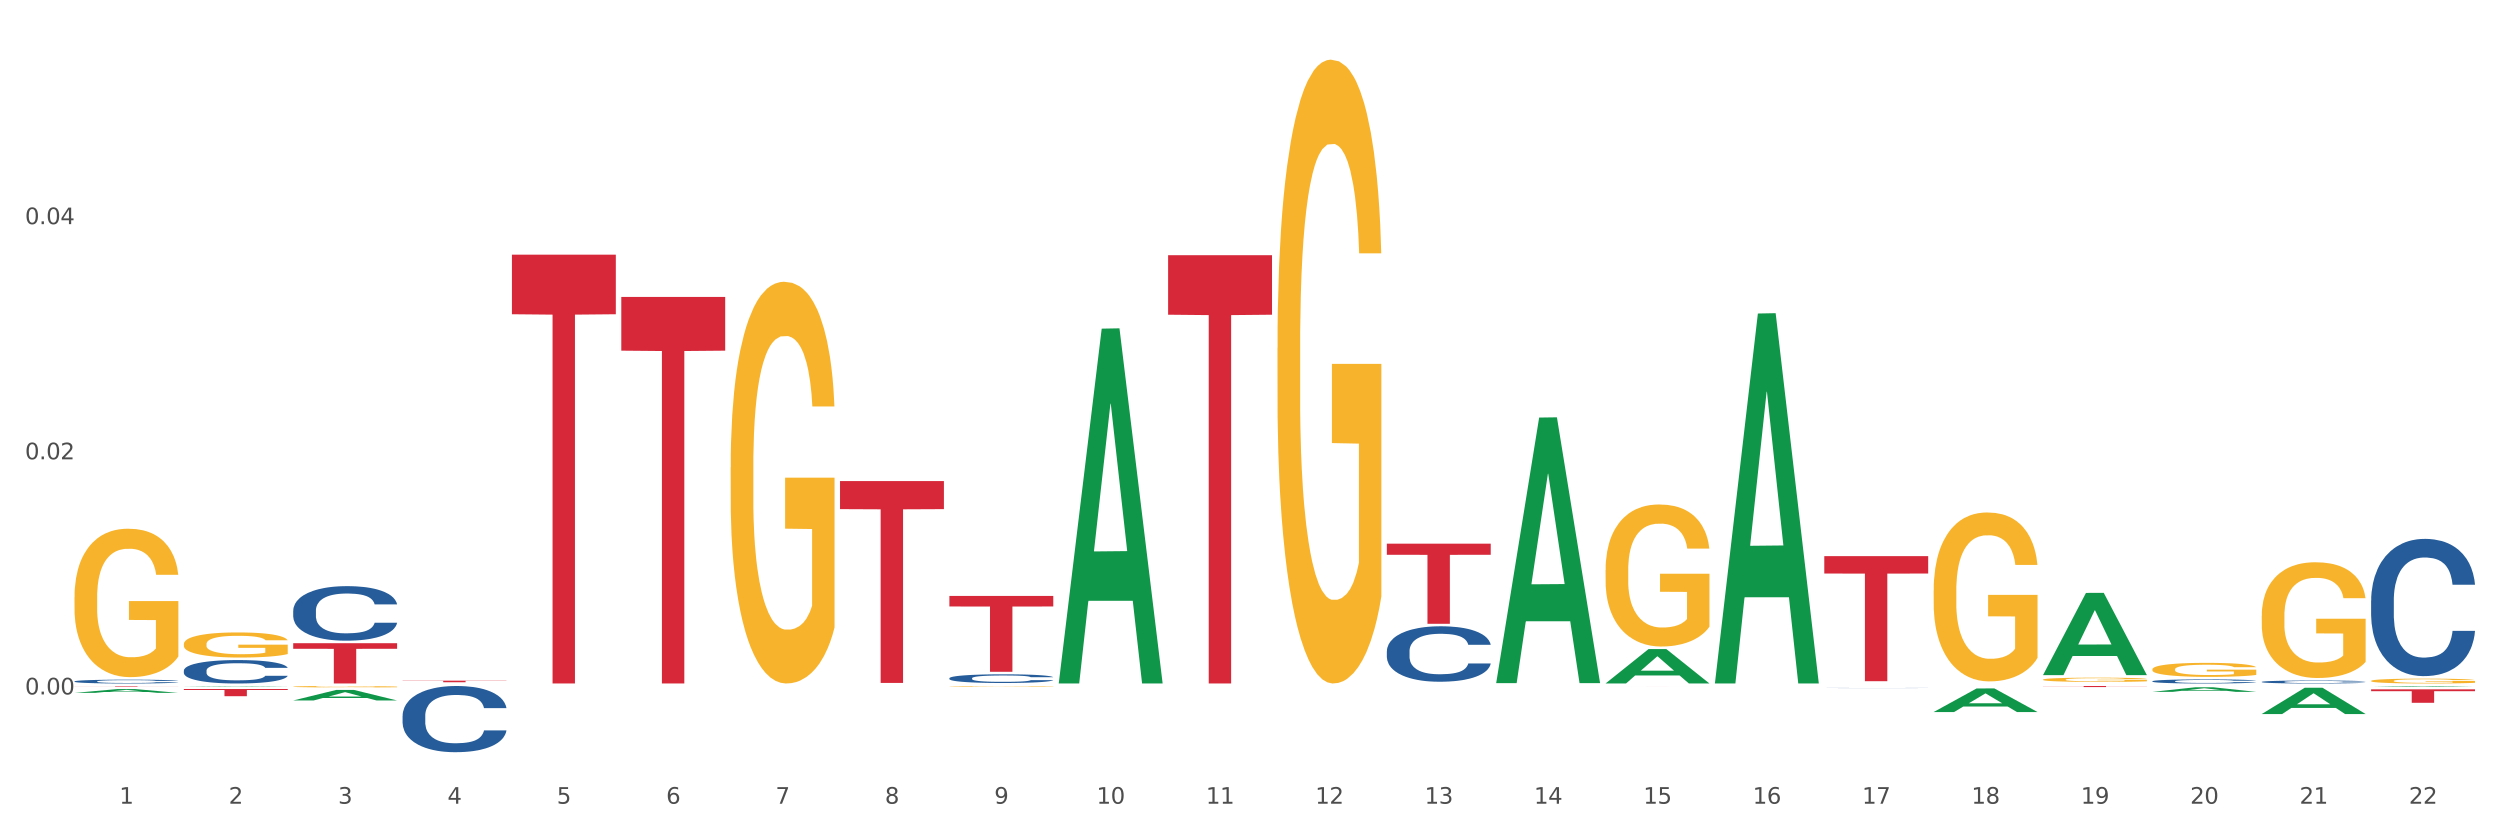 <?xml version="1.0" encoding="utf-8" standalone="no"?>
<!DOCTYPE svg PUBLIC "-//W3C//DTD SVG 1.1//EN"
  "http://www.w3.org/Graphics/SVG/1.1/DTD/svg11.dtd">
<svg xmlns:xlink="http://www.w3.org/1999/xlink" width="1080pt" height="360pt" viewBox="0 0 1080 360" xmlns="http://www.w3.org/2000/svg" version="1.1">
 <rect x="0" y="0" width="1080" height="360" fill="#333333" stroke="none"/>
 <defs>
  <style type="text/css">*{stroke-linejoin: round; stroke-linecap: butt}</style>
 </defs>
 <g id="figure_1">
  <g id="patch_1">
   <path d="M 0 360 
L 1080 360 
L 1080 0 
L 0 0 
z
" style="fill: #ffffff; stroke: #ffffff; stroke-linejoin: miter"/>
  </g>
  <g id="axes_1">
   <g id="matplotlib.axis_1">
    <g id="xtick_1">
     <g id="text_1">
      <!-- 1 -->
      <g style="fill: #4d4d4d" transform="translate(51.562 347.204) scale(0.096 -0.096)">
       <defs>
        <path id="DejaVuSans-31" d="M 794 531 
L 1825 531 
L 1825 4091 
L 703 3866 
L 703 4441 
L 1819 4666 
L 2450 4666 
L 2450 531 
L 3481 531 
L 3481 0 
L 794 0 
L 794 531 
z
" transform="scale(0.016)"/>
       </defs>
       <use xlink:href="#DejaVuSans-31"/>
      </g>
     </g>
    </g>
    <g id="xtick_2">
     <g id="text_2">
      <!-- 2 -->
      <g style="fill: #4d4d4d" transform="translate(98.807 347.204) scale(0.096 -0.096)">
       <defs>
        <path id="DejaVuSans-32" d="M 1228 531 
L 3431 531 
L 3431 0 
L 469 0 
L 469 531 
Q 828 903 1448 1529 
Q 2069 2156 2228 2338 
Q 2531 2678 2651 2914 
Q 2772 3150 2772 3378 
Q 2772 3750 2511 3984 
Q 2250 4219 1831 4219 
Q 1534 4219 1204 4116 
Q 875 4013 500 3803 
L 500 4441 
Q 881 4594 1212 4672 
Q 1544 4750 1819 4750 
Q 2544 4750 2975 4387 
Q 3406 4025 3406 3419 
Q 3406 3131 3298 2873 
Q 3191 2616 2906 2266 
Q 2828 2175 2409 1742 
Q 1991 1309 1228 531 
z
" transform="scale(0.016)"/>
       </defs>
       <use xlink:href="#DejaVuSans-32"/>
      </g>
     </g>
    </g>
    <g id="xtick_3">
     <g id="text_3">
      <!-- 3 -->
      <g style="fill: #4d4d4d" transform="translate(146.052 347.204) scale(0.096 -0.096)">
       <defs>
        <path id="DejaVuSans-33" d="M 2597 2516 
Q 3050 2419 3304 2112 
Q 3559 1806 3559 1356 
Q 3559 666 3084 287 
Q 2609 -91 1734 -91 
Q 1441 -91 1130 -33 
Q 819 25 488 141 
L 488 750 
Q 750 597 1062 519 
Q 1375 441 1716 441 
Q 2309 441 2620 675 
Q 2931 909 2931 1356 
Q 2931 1769 2642 2001 
Q 2353 2234 1838 2234 
L 1294 2234 
L 1294 2753 
L 1863 2753 
Q 2328 2753 2575 2939 
Q 2822 3125 2822 3475 
Q 2822 3834 2567 4026 
Q 2313 4219 1838 4219 
Q 1578 4219 1281 4162 
Q 984 4106 628 3988 
L 628 4550 
Q 988 4650 1302 4700 
Q 1616 4750 1894 4750 
Q 2613 4750 3031 4423 
Q 3450 4097 3450 3541 
Q 3450 3153 3228 2886 
Q 3006 2619 2597 2516 
z
" transform="scale(0.016)"/>
       </defs>
       <use xlink:href="#DejaVuSans-33"/>
      </g>
     </g>
    </g>
    <g id="xtick_4">
     <g id="text_4">
      <!-- 4 -->
      <g style="fill: #4d4d4d" transform="translate(193.297 347.204) scale(0.096 -0.096)">
       <defs>
        <path id="DejaVuSans-34" d="M 2419 4116 
L 825 1625 
L 2419 1625 
L 2419 4116 
z
M 2253 4666 
L 3047 4666 
L 3047 1625 
L 3713 1625 
L 3713 1100 
L 3047 1100 
L 3047 0 
L 2419 0 
L 2419 1100 
L 313 1100 
L 313 1709 
L 2253 4666 
z
" transform="scale(0.016)"/>
       </defs>
       <use xlink:href="#DejaVuSans-34"/>
      </g>
     </g>
    </g>
    <g id="xtick_5">
     <g id="text_5">
      <!-- 5 -->
      <g style="fill: #4d4d4d" transform="translate(240.542 347.204) scale(0.096 -0.096)">
       <defs>
        <path id="DejaVuSans-35" d="M 691 4666 
L 3169 4666 
L 3169 4134 
L 1269 4134 
L 1269 2991 
Q 1406 3038 1543 3061 
Q 1681 3084 1819 3084 
Q 2600 3084 3056 2656 
Q 3513 2228 3513 1497 
Q 3513 744 3044 326 
Q 2575 -91 1722 -91 
Q 1428 -91 1123 -41 
Q 819 9 494 109 
L 494 744 
Q 775 591 1075 516 
Q 1375 441 1709 441 
Q 2250 441 2565 725 
Q 2881 1009 2881 1497 
Q 2881 1984 2565 2268 
Q 2250 2553 1709 2553 
Q 1456 2553 1204 2497 
Q 953 2441 691 2322 
L 691 4666 
z
" transform="scale(0.016)"/>
       </defs>
       <use xlink:href="#DejaVuSans-35"/>
      </g>
     </g>
    </g>
    <g id="xtick_6">
     <g id="text_6">
      <!-- 6 -->
      <g style="fill: #4d4d4d" transform="translate(287.787 347.204) scale(0.096 -0.096)">
       <defs>
        <path id="DejaVuSans-36" d="M 2113 2584 
Q 1688 2584 1439 2293 
Q 1191 2003 1191 1497 
Q 1191 994 1439 701 
Q 1688 409 2113 409 
Q 2538 409 2786 701 
Q 3034 994 3034 1497 
Q 3034 2003 2786 2293 
Q 2538 2584 2113 2584 
z
M 3366 4563 
L 3366 3988 
Q 3128 4100 2886 4159 
Q 2644 4219 2406 4219 
Q 1781 4219 1451 3797 
Q 1122 3375 1075 2522 
Q 1259 2794 1537 2939 
Q 1816 3084 2150 3084 
Q 2853 3084 3261 2657 
Q 3669 2231 3669 1497 
Q 3669 778 3244 343 
Q 2819 -91 2113 -91 
Q 1303 -91 875 529 
Q 447 1150 447 2328 
Q 447 3434 972 4092 
Q 1497 4750 2381 4750 
Q 2619 4750 2861 4703 
Q 3103 4656 3366 4563 
z
" transform="scale(0.016)"/>
       </defs>
       <use xlink:href="#DejaVuSans-36"/>
      </g>
     </g>
    </g>
    <g id="xtick_7">
     <g id="text_7">
      <!-- 7 -->
      <g style="fill: #4d4d4d" transform="translate(335.032 347.204) scale(0.096 -0.096)">
       <defs>
        <path id="DejaVuSans-37" d="M 525 4666 
L 3525 4666 
L 3525 4397 
L 1831 0 
L 1172 0 
L 2766 4134 
L 525 4134 
L 525 4666 
z
" transform="scale(0.016)"/>
       </defs>
       <use xlink:href="#DejaVuSans-37"/>
      </g>
     </g>
    </g>
    <g id="xtick_8">
     <g id="text_8">
      <!-- 8 -->
      <g style="fill: #4d4d4d" transform="translate(382.276 347.204) scale(0.096 -0.096)">
       <defs>
        <path id="DejaVuSans-38" d="M 2034 2216 
Q 1584 2216 1326 1975 
Q 1069 1734 1069 1313 
Q 1069 891 1326 650 
Q 1584 409 2034 409 
Q 2484 409 2743 651 
Q 3003 894 3003 1313 
Q 3003 1734 2745 1975 
Q 2488 2216 2034 2216 
z
M 1403 2484 
Q 997 2584 770 2862 
Q 544 3141 544 3541 
Q 544 4100 942 4425 
Q 1341 4750 2034 4750 
Q 2731 4750 3128 4425 
Q 3525 4100 3525 3541 
Q 3525 3141 3298 2862 
Q 3072 2584 2669 2484 
Q 3125 2378 3379 2068 
Q 3634 1759 3634 1313 
Q 3634 634 3220 271 
Q 2806 -91 2034 -91 
Q 1263 -91 848 271 
Q 434 634 434 1313 
Q 434 1759 690 2068 
Q 947 2378 1403 2484 
z
M 1172 3481 
Q 1172 3119 1398 2916 
Q 1625 2713 2034 2713 
Q 2441 2713 2670 2916 
Q 2900 3119 2900 3481 
Q 2900 3844 2670 4047 
Q 2441 4250 2034 4250 
Q 1625 4250 1398 4047 
Q 1172 3844 1172 3481 
z
" transform="scale(0.016)"/>
       </defs>
       <use xlink:href="#DejaVuSans-38"/>
      </g>
     </g>
    </g>
    <g id="xtick_9">
     <g id="text_9">
      <!-- 9 -->
      <g style="fill: #4d4d4d" transform="translate(429.521 347.204) scale(0.096 -0.096)">
       <defs>
        <path id="DejaVuSans-39" d="M 703 97 
L 703 672 
Q 941 559 1184 500 
Q 1428 441 1663 441 
Q 2288 441 2617 861 
Q 2947 1281 2994 2138 
Q 2813 1869 2534 1725 
Q 2256 1581 1919 1581 
Q 1219 1581 811 2004 
Q 403 2428 403 3163 
Q 403 3881 828 4315 
Q 1253 4750 1959 4750 
Q 2769 4750 3195 4129 
Q 3622 3509 3622 2328 
Q 3622 1225 3098 567 
Q 2575 -91 1691 -91 
Q 1453 -91 1209 -44 
Q 966 3 703 97 
z
M 1959 2075 
Q 2384 2075 2632 2365 
Q 2881 2656 2881 3163 
Q 2881 3666 2632 3958 
Q 2384 4250 1959 4250 
Q 1534 4250 1286 3958 
Q 1038 3666 1038 3163 
Q 1038 2656 1286 2365 
Q 1534 2075 1959 2075 
z
" transform="scale(0.016)"/>
       </defs>
       <use xlink:href="#DejaVuSans-39"/>
      </g>
     </g>
    </g>
    <g id="xtick_10">
     <g id="text_10">
      <!-- 10 -->
      <g style="fill: #4d4d4d" transform="translate(473.712 347.204) scale(0.096 -0.096)">
       <defs>
        <path id="DejaVuSans-30" d="M 2034 4250 
Q 1547 4250 1301 3770 
Q 1056 3291 1056 2328 
Q 1056 1369 1301 889 
Q 1547 409 2034 409 
Q 2525 409 2770 889 
Q 3016 1369 3016 2328 
Q 3016 3291 2770 3770 
Q 2525 4250 2034 4250 
z
M 2034 4750 
Q 2819 4750 3233 4129 
Q 3647 3509 3647 2328 
Q 3647 1150 3233 529 
Q 2819 -91 2034 -91 
Q 1250 -91 836 529 
Q 422 1150 422 2328 
Q 422 3509 836 4129 
Q 1250 4750 2034 4750 
z
" transform="scale(0.016)"/>
       </defs>
       <use xlink:href="#DejaVuSans-31"/>
       <use xlink:href="#DejaVuSans-30" transform="translate(63.623 0)"/>
      </g>
     </g>
    </g>
    <g id="xtick_11">
     <g id="text_11">
      <!-- 11 -->
      <g style="fill: #4d4d4d" transform="translate(520.957 347.204) scale(0.096 -0.096)">
       <use xlink:href="#DejaVuSans-31"/>
       <use xlink:href="#DejaVuSans-31" transform="translate(63.623 0)"/>
      </g>
     </g>
    </g>
    <g id="xtick_12">
     <g id="text_12">
      <!-- 12 -->
      <g style="fill: #4d4d4d" transform="translate(568.202 347.204) scale(0.096 -0.096)">
       <use xlink:href="#DejaVuSans-31"/>
       <use xlink:href="#DejaVuSans-32" transform="translate(63.623 0)"/>
      </g>
     </g>
    </g>
    <g id="xtick_13">
     <g id="text_13">
      <!-- 13 -->
      <g style="fill: #4d4d4d" transform="translate(615.447 347.204) scale(0.096 -0.096)">
       <use xlink:href="#DejaVuSans-31"/>
       <use xlink:href="#DejaVuSans-33" transform="translate(63.623 0)"/>
      </g>
     </g>
    </g>
    <g id="xtick_14">
     <g id="text_14">
      <!-- 14 -->
      <g style="fill: #4d4d4d" transform="translate(662.692 347.204) scale(0.096 -0.096)">
       <use xlink:href="#DejaVuSans-31"/>
       <use xlink:href="#DejaVuSans-34" transform="translate(63.623 0)"/>
      </g>
     </g>
    </g>
    <g id="xtick_15">
     <g id="text_15">
      <!-- 15 -->
      <g style="fill: #4d4d4d" transform="translate(709.937 347.204) scale(0.096 -0.096)">
       <use xlink:href="#DejaVuSans-31"/>
       <use xlink:href="#DejaVuSans-35" transform="translate(63.623 0)"/>
      </g>
     </g>
    </g>
    <g id="xtick_16">
     <g id="text_16">
      <!-- 16 -->
      <g style="fill: #4d4d4d" transform="translate(757.181 347.204) scale(0.096 -0.096)">
       <use xlink:href="#DejaVuSans-31"/>
       <use xlink:href="#DejaVuSans-36" transform="translate(63.623 0)"/>
      </g>
     </g>
    </g>
    <g id="xtick_17">
     <g id="text_17">
      <!-- 17 -->
      <g style="fill: #4d4d4d" transform="translate(804.426 347.204) scale(0.096 -0.096)">
       <use xlink:href="#DejaVuSans-31"/>
       <use xlink:href="#DejaVuSans-37" transform="translate(63.623 0)"/>
      </g>
     </g>
    </g>
    <g id="xtick_18">
     <g id="text_18">
      <!-- 18 -->
      <g style="fill: #4d4d4d" transform="translate(851.671 347.204) scale(0.096 -0.096)">
       <use xlink:href="#DejaVuSans-31"/>
       <use xlink:href="#DejaVuSans-38" transform="translate(63.623 0)"/>
      </g>
     </g>
    </g>
    <g id="xtick_19">
     <g id="text_19">
      <!-- 19 -->
      <g style="fill: #4d4d4d" transform="translate(898.916 347.204) scale(0.096 -0.096)">
       <use xlink:href="#DejaVuSans-31"/>
       <use xlink:href="#DejaVuSans-39" transform="translate(63.623 0)"/>
      </g>
     </g>
    </g>
    <g id="xtick_20">
     <g id="text_20">
      <!-- 20 -->
      <g style="fill: #4d4d4d" transform="translate(946.161 347.204) scale(0.096 -0.096)">
       <use xlink:href="#DejaVuSans-32"/>
       <use xlink:href="#DejaVuSans-30" transform="translate(63.623 0)"/>
      </g>
     </g>
    </g>
    <g id="xtick_21">
     <g id="text_21">
      <!-- 21 -->
      <g style="fill: #4d4d4d" transform="translate(993.406 347.204) scale(0.096 -0.096)">
       <use xlink:href="#DejaVuSans-32"/>
       <use xlink:href="#DejaVuSans-31" transform="translate(63.623 0)"/>
      </g>
     </g>
    </g>
    <g id="xtick_22">
     <g id="text_22">
      <!-- 22 -->
      <g style="fill: #4d4d4d" transform="translate(1040.651 347.204) scale(0.096 -0.096)">
       <use xlink:href="#DejaVuSans-32"/>
       <use xlink:href="#DejaVuSans-32" transform="translate(63.623 0)"/>
      </g>
     </g>
    </g>
    <g id="xtick_23"/>
    <g id="xtick_24"/>
    <g id="xtick_25"/>
    <g id="xtick_26"/>
    <g id="xtick_27"/>
    <g id="xtick_28"/>
    <g id="xtick_29"/>
    <g id="xtick_30"/>
    <g id="xtick_31"/>
    <g id="xtick_32"/>
    <g id="xtick_33"/>
    <g id="xtick_34"/>
    <g id="xtick_35"/>
    <g id="xtick_36"/>
    <g id="xtick_37"/>
    <g id="xtick_38"/>
    <g id="xtick_39"/>
    <g id="xtick_40"/>
    <g id="xtick_41"/>
    <g id="xtick_42"/>
    <g id="xtick_43"/>
   </g>
   <g id="matplotlib.axis_2">
    <g id="ytick_1">
     <g id="text_23">
      <!-- 0.00 -->
      <g style="fill: #4d4d4d" transform="translate(10.8 299.999) scale(0.096 -0.096)">
       <defs>
        <path id="DejaVuSans-2e" d="M 684 794 
L 1344 794 
L 1344 0 
L 684 0 
L 684 794 
z
" transform="scale(0.016)"/>
       </defs>
       <use xlink:href="#DejaVuSans-30"/>
       <use xlink:href="#DejaVuSans-2e" transform="translate(63.623 0)"/>
       <use xlink:href="#DejaVuSans-30" transform="translate(95.41 0)"/>
       <use xlink:href="#DejaVuSans-30" transform="translate(159.033 0)"/>
      </g>
     </g>
    </g>
    <g id="ytick_2">
     <g id="text_24">
      <!-- 0.02 -->
      <g style="fill: #4d4d4d" transform="translate(10.8 198.419) scale(0.096 -0.096)">
       <use xlink:href="#DejaVuSans-30"/>
       <use xlink:href="#DejaVuSans-2e" transform="translate(63.623 0)"/>
       <use xlink:href="#DejaVuSans-30" transform="translate(95.41 0)"/>
       <use xlink:href="#DejaVuSans-32" transform="translate(159.033 0)"/>
      </g>
     </g>
    </g>
    <g id="ytick_3">
     <g id="text_25">
      <!-- 0.04 -->
      <g style="fill: #4d4d4d" transform="translate(10.8 96.838) scale(0.096 -0.096)">
       <use xlink:href="#DejaVuSans-30"/>
       <use xlink:href="#DejaVuSans-2e" transform="translate(63.623 0)"/>
       <use xlink:href="#DejaVuSans-30" transform="translate(95.41 0)"/>
       <use xlink:href="#DejaVuSans-34" transform="translate(159.033 0)"/>
      </g>
     </g>
    </g>
    <g id="ytick_4"/>
    <g id="ytick_5"/>
    <g id="ytick_6"/>
   </g>
   <g id="PolyCollection_1">
    <path d="M 32.175 299.326 
L 32.221 299.324 
L 50.73 297.677 
L 58.411 297.676 
L 77.058 299.329 
L 68.174 299.329 
L 64.148 298.944 
L 45.038 298.944 
L 44.899 298.95 
L 41.013 299.329 
L 32.175 299.329 
L 32.175 299.326 
L 47.444 298.714 
L 61.742 298.713 
L 54.663 298.028 
L 54.57 298.025 
L 54.478 298.03 
L 47.398 298.713 
L 47.444 298.714 
L 32.175 299.326 
z
" clip-path="url(#p4f408167a2)" style="fill: #109648"/>
    <path d="M 977.072 266.004 
L 977.125 265.958 
L 977.125 264.314 
L 977.231 262.898 
L 977.761 259.473 
L 978.556 256.642 
L 979.139 255.135 
L 979.722 253.902 
L 980.411 252.669 
L 981.259 251.39 
L 982.795 249.517 
L 983.749 248.558 
L 984.915 247.554 
L 987.035 246.092 
L 988.571 245.27 
L 990.161 244.585 
L 992.758 243.763 
L 994.453 243.398 
L 996.255 243.124 
L 998.428 242.941 
L 1000.07 242.896 
L 1003.674 243.033 
L 1006.747 243.444 
L 1008.231 243.763 
L 1010.138 244.311 
L 1011.145 244.677 
L 1012.788 245.407 
L 1014.484 246.366 
L 1015.649 247.188 
L 1017.398 248.741 
L 1018.723 250.294 
L 1019.942 252.212 
L 1020.577 253.536 
L 1021.054 254.769 
L 1021.478 256.185 
L 1021.902 258.423 
L 1012.364 258.423 
L 1011.993 256.824 
L 1011.41 255.317 
L 1010.562 253.856 
L 1009.82 252.943 
L 1008.549 251.801 
L 1007.383 251.07 
L 1006.164 250.522 
L 1004.68 250.065 
L 1003.515 249.837 
L 1001.872 249.654 
L 998.639 249.7 
L 996.467 250.065 
L 994.983 250.522 
L 994.029 250.933 
L 993.181 251.39 
L 992.228 252.029 
L 991.115 252.988 
L 990.32 253.856 
L 989.525 254.952 
L 988.889 256.048 
L 988.306 257.327 
L 987.829 258.697 
L 987.459 260.113 
L 987.141 261.848 
L 986.876 264.725 
L 986.876 270.982 
L 986.982 272.397 
L 987.247 274.27 
L 987.565 275.686 
L 988.094 277.375 
L 988.571 278.517 
L 989.472 280.161 
L 990.479 281.531 
L 991.274 282.399 
L 992.069 283.13 
L 993.446 284.134 
L 994.983 284.956 
L 996.308 285.459 
L 998.11 285.915 
L 999.328 286.098 
L 1000.388 286.189 
L 1002.985 286.189 
L 1004.839 286.052 
L 1006.906 285.733 
L 1008.496 285.322 
L 1009.82 284.819 
L 1011.304 283.997 
L 1012.258 283.221 
L 1012.258 273.676 
L 1000.6 273.63 
L 1000.6 267.283 
L 1021.955 267.283 
L 1021.955 285.915 
L 1021.054 286.874 
L 1020.047 287.742 
L 1018.988 288.518 
L 1017.398 289.477 
L 1015.49 290.391 
L 1013.795 291.03 
L 1011.993 291.578 
L 1009.873 292.081 
L 1007.118 292.537 
L 1005.422 292.72 
L 1003.303 292.857 
L 1000.812 292.903 
L 998.639 292.811 
L 996.52 292.583 
L 994.294 292.172 
L 992.122 291.578 
L 990.479 290.985 
L 988.836 290.254 
L 987.088 289.295 
L 985.71 288.381 
L 984.65 287.559 
L 983.484 286.509 
L 982.213 285.139 
L 981.259 283.906 
L 980.411 282.627 
L 979.51 280.983 
L 978.874 279.567 
L 978.238 277.786 
L 977.867 276.462 
L 977.443 274.407 
L 977.125 271.53 
L 977.072 266.004 
z
" clip-path="url(#p4f408167a2)" style="fill: #f7b32b"/>
    <path d="M 1024.317 294.141 
L 1024.37 294.139 
L 1024.37 294.07 
L 1024.476 294.01 
L 1025.006 293.867 
L 1025.801 293.748 
L 1026.384 293.685 
L 1026.967 293.633 
L 1027.656 293.581 
L 1028.504 293.527 
L 1030.04 293.449 
L 1030.994 293.409 
L 1032.16 293.366 
L 1034.28 293.305 
L 1035.816 293.271 
L 1037.406 293.242 
L 1040.002 293.207 
L 1041.698 293.192 
L 1043.5 293.18 
L 1045.672 293.173 
L 1047.315 293.171 
L 1050.918 293.177 
L 1053.992 293.194 
L 1055.476 293.207 
L 1057.383 293.23 
L 1058.39 293.246 
L 1060.033 293.276 
L 1061.728 293.317 
L 1062.894 293.351 
L 1064.643 293.416 
L 1065.968 293.481 
L 1067.186 293.562 
L 1067.822 293.617 
L 1068.299 293.669 
L 1068.723 293.729 
L 1069.147 293.823 
L 1059.609 293.823 
L 1059.238 293.755 
L 1058.655 293.692 
L 1057.807 293.631 
L 1057.065 293.593 
L 1055.793 293.545 
L 1054.628 293.514 
L 1053.409 293.491 
L 1051.925 293.472 
L 1050.759 293.462 
L 1049.117 293.455 
L 1045.884 293.456 
L 1043.712 293.472 
L 1042.228 293.491 
L 1041.274 293.508 
L 1040.426 293.527 
L 1039.473 293.554 
L 1038.36 293.594 
L 1037.565 293.631 
L 1036.77 293.677 
L 1036.134 293.723 
L 1035.551 293.777 
L 1035.074 293.834 
L 1034.703 293.893 
L 1034.385 293.966 
L 1034.121 294.087 
L 1034.121 294.35 
L 1034.227 294.409 
L 1034.491 294.488 
L 1034.809 294.547 
L 1035.339 294.618 
L 1035.816 294.666 
L 1036.717 294.735 
L 1037.724 294.792 
L 1038.519 294.829 
L 1039.314 294.86 
L 1040.691 294.902 
L 1042.228 294.936 
L 1043.553 294.957 
L 1045.354 294.976 
L 1046.573 294.984 
L 1047.633 294.988 
L 1050.23 294.988 
L 1052.084 294.982 
L 1054.151 294.969 
L 1055.741 294.952 
L 1057.065 294.93 
L 1058.549 294.896 
L 1059.503 294.863 
L 1059.503 294.463 
L 1047.845 294.461 
L 1047.845 294.194 
L 1069.2 294.194 
L 1069.2 294.976 
L 1068.299 295.017 
L 1067.292 295.053 
L 1066.233 295.086 
L 1064.643 295.126 
L 1062.735 295.164 
L 1061.04 295.191 
L 1059.238 295.214 
L 1057.118 295.235 
L 1054.363 295.254 
L 1052.667 295.262 
L 1050.547 295.268 
L 1048.057 295.27 
L 1045.884 295.266 
L 1043.765 295.256 
L 1041.539 295.239 
L 1039.367 295.214 
L 1037.724 295.189 
L 1036.081 295.159 
L 1034.333 295.118 
L 1032.955 295.08 
L 1031.895 295.045 
L 1030.729 295.001 
L 1029.457 294.944 
L 1028.504 294.892 
L 1027.656 294.838 
L 1026.755 294.769 
L 1026.119 294.71 
L 1025.483 294.635 
L 1025.112 294.58 
L 1024.688 294.493 
L 1024.37 294.373 
L 1024.317 294.141 
z
" clip-path="url(#p4f408167a2)" style="fill: #f7b32b"/>
    <path d="M 32.175 296.352 
L 77.058 296.352 
L 77.058 296.386 
L 59.402 296.386 
L 59.402 296.594 
L 49.724 296.594 
L 49.724 296.386 
L 32.175 296.386 
L 32.175 296.352 
L 32.175 296.352 
z
" clip-path="url(#p4f408167a2)" style="fill: #d62839"/>
    <path d="M 79.42 297.654 
L 124.303 297.654 
L 124.303 298.087 
L 106.647 298.09 
L 106.647 300.771 
L 96.969 300.771 
L 96.969 298.09 
L 79.42 298.087 
L 79.42 297.657 
L 79.42 297.654 
z
" clip-path="url(#p4f408167a2)" style="fill: #d62839"/>
    <path d="M 79.42 289.695 
L 79.473 289.686 
L 79.473 289.427 
L 79.632 289.076 
L 80.216 288.429 
L 80.958 287.939 
L 82.232 287.366 
L 82.921 287.126 
L 83.823 286.857 
L 85.68 286.423 
L 87.802 286.053 
L 89.288 285.85 
L 90.402 285.72 
L 92.895 285.489 
L 94.328 285.388 
L 95.813 285.304 
L 97.086 285.249 
L 99.209 285.184 
L 100.906 285.156 
L 102.869 285.147 
L 104.514 285.156 
L 106.689 285.193 
L 109.872 285.304 
L 111.092 285.369 
L 112.737 285.48 
L 114.435 285.628 
L 115.814 285.776 
L 117.406 285.988 
L 119.05 286.266 
L 120.642 286.617 
L 121.756 286.941 
L 122.658 287.283 
L 123.454 287.699 
L 124.037 288.152 
L 124.303 288.531 
L 114.594 288.531 
L 114.329 288.189 
L 113.798 287.819 
L 113.268 287.569 
L 112.684 287.366 
L 111.782 287.135 
L 110.986 286.987 
L 109.66 286.811 
L 108.44 286.7 
L 107.432 286.636 
L 106.212 286.58 
L 103.612 286.525 
L 101.755 286.525 
L 100.588 286.543 
L 99.156 286.589 
L 97.935 286.654 
L 96.503 286.765 
L 95.389 286.885 
L 94.275 287.042 
L 93.638 287.153 
L 92.683 287.357 
L 92.046 287.523 
L 91.198 287.81 
L 90.72 288.013 
L 89.871 288.54 
L 89.5 288.928 
L 89.341 289.196 
L 89.235 289.492 
L 89.235 290.934 
L 89.553 291.581 
L 89.818 291.859 
L 90.243 292.173 
L 91.038 292.58 
L 92.206 292.977 
L 93.426 293.264 
L 94.434 293.439 
L 95.389 293.569 
L 96.344 293.67 
L 97.511 293.763 
L 98.466 293.818 
L 99.898 293.874 
L 101.596 293.902 
L 102.922 293.902 
L 105.628 293.855 
L 106.848 293.809 
L 108.015 293.744 
L 109.289 293.643 
L 110.297 293.532 
L 110.88 293.449 
L 111.835 293.273 
L 112.578 293.088 
L 113.214 292.875 
L 113.639 292.691 
L 114.116 292.413 
L 114.488 292.099 
L 114.594 291.933 
L 124.303 291.933 
L 124.09 292.265 
L 123.719 292.589 
L 122.976 293.023 
L 122.393 293.273 
L 121.491 293.578 
L 120.536 293.837 
L 119.209 294.123 
L 117.989 294.336 
L 116.716 294.521 
L 115.337 294.687 
L 112.843 294.918 
L 111.941 294.983 
L 110.031 295.094 
L 108.546 295.159 
L 106.371 295.224 
L 104.142 295.261 
L 101.808 295.27 
L 99.739 295.251 
L 97.458 295.196 
L 96.025 295.14 
L 94.434 295.057 
L 92.577 294.928 
L 90.826 294.771 
L 89.182 294.586 
L 87.643 294.373 
L 86.211 294.133 
L 84.354 293.735 
L 82.974 293.347 
L 81.966 292.986 
L 81.277 292.681 
L 80.587 292.293 
L 80.216 292.025 
L 79.632 291.378 
L 79.42 290.777 
L 79.42 289.695 
z
" clip-path="url(#p4f408167a2)" style="fill: #255c99"/>
    <path d="M 173.91 294.042 
L 218.792 294.042 
L 218.792 294.138 
L 201.137 294.138 
L 201.137 294.73 
L 191.459 294.73 
L 191.459 294.138 
L 173.91 294.138 
L 173.91 294.043 
L 173.91 294.042 
z
" clip-path="url(#p4f408167a2)" style="fill: #d62839"/>
    <path d="M 929.828 289.155 
L 929.881 289.15 
L 929.881 288.95 
L 929.987 288.779 
L 930.516 288.364 
L 931.311 288.021 
L 931.894 287.838 
L 932.477 287.688 
L 933.166 287.539 
L 934.014 287.384 
L 935.551 287.157 
L 936.504 287.041 
L 937.67 286.919 
L 939.79 286.742 
L 941.326 286.642 
L 942.916 286.559 
L 945.513 286.46 
L 947.208 286.415 
L 949.01 286.382 
L 951.183 286.36 
L 952.825 286.355 
L 956.429 286.371 
L 959.502 286.421 
L 960.986 286.46 
L 962.893 286.526 
L 963.9 286.57 
L 965.543 286.659 
L 967.239 286.775 
L 968.404 286.875 
L 970.153 287.063 
L 971.478 287.251 
L 972.697 287.484 
L 973.333 287.644 
L 973.809 287.794 
L 974.233 287.965 
L 974.657 288.236 
L 965.119 288.236 
L 964.748 288.043 
L 964.165 287.86 
L 963.317 287.683 
L 962.576 287.572 
L 961.304 287.434 
L 960.138 287.345 
L 958.919 287.279 
L 957.435 287.224 
L 956.27 287.196 
L 954.627 287.174 
L 951.395 287.179 
L 949.222 287.224 
L 947.738 287.279 
L 946.784 287.329 
L 945.937 287.384 
L 944.983 287.462 
L 943.87 287.578 
L 943.075 287.683 
L 942.28 287.816 
L 941.644 287.949 
L 941.062 288.104 
L 940.585 288.27 
L 940.214 288.441 
L 939.896 288.652 
L 939.631 289 
L 939.631 289.759 
L 939.737 289.93 
L 940.002 290.157 
L 940.32 290.329 
L 940.85 290.533 
L 941.326 290.672 
L 942.227 290.871 
L 943.234 291.037 
L 944.029 291.142 
L 944.824 291.231 
L 946.202 291.353 
L 947.738 291.452 
L 949.063 291.513 
L 950.865 291.568 
L 952.083 291.591 
L 953.143 291.602 
L 955.74 291.602 
L 957.594 291.585 
L 959.661 291.546 
L 961.251 291.497 
L 962.576 291.436 
L 964.059 291.336 
L 965.013 291.242 
L 965.013 290.085 
L 953.355 290.08 
L 953.355 289.31 
L 974.71 289.31 
L 974.71 291.568 
L 973.809 291.685 
L 972.803 291.79 
L 971.743 291.884 
L 970.153 292 
L 968.245 292.111 
L 966.55 292.188 
L 964.748 292.255 
L 962.629 292.316 
L 959.873 292.371 
L 958.177 292.393 
L 956.058 292.41 
L 953.567 292.415 
L 951.395 292.404 
L 949.275 292.377 
L 947.049 292.327 
L 944.877 292.255 
L 943.234 292.183 
L 941.591 292.094 
L 939.843 291.978 
L 938.465 291.867 
L 937.405 291.768 
L 936.239 291.64 
L 934.968 291.474 
L 934.014 291.325 
L 933.166 291.17 
L 932.265 290.971 
L 931.629 290.799 
L 930.993 290.583 
L 930.622 290.423 
L 930.199 290.174 
L 929.881 289.825 
L 929.828 289.155 
z
" clip-path="url(#p4f408167a2)" style="fill: #f7b32b"/>
    <path d="M 221.154 110.003 
L 266.037 110.003 
L 266.037 135.749 
L 248.382 135.923 
L 248.382 295.27 
L 238.703 295.27 
L 238.703 135.923 
L 221.154 135.749 
L 221.154 110.177 
L 221.154 110.003 
z
" clip-path="url(#p4f408167a2)" style="fill: #d62839"/>
    <path d="M 362.889 207.825 
L 407.772 207.825 
L 407.772 219.942 
L 390.117 220.024 
L 390.117 295.019 
L 380.438 295.019 
L 380.438 220.024 
L 362.889 219.942 
L 362.889 207.907 
L 362.889 207.825 
z
" clip-path="url(#p4f408167a2)" style="fill: #d62839"/>
    <path d="M 410.134 257.445 
L 455.017 257.445 
L 455.017 261.999 
L 437.361 262.03 
L 437.361 290.217 
L 427.683 290.217 
L 427.683 262.03 
L 410.134 261.999 
L 410.134 257.476 
L 410.134 257.445 
z
" clip-path="url(#p4f408167a2)" style="fill: #d62839"/>
    <path d="M 504.624 110.24 
L 549.506 110.24 
L 549.506 135.953 
L 531.851 136.127 
L 531.851 295.27 
L 522.173 295.27 
L 522.173 136.127 
L 504.624 135.953 
L 504.624 110.414 
L 504.624 110.24 
z
" clip-path="url(#p4f408167a2)" style="fill: #d62839"/>
    <path d="M 599.113 234.851 
L 643.996 234.851 
L 643.996 239.662 
L 626.341 239.694 
L 626.341 269.469 
L 616.662 269.469 
L 616.662 239.694 
L 599.113 239.662 
L 599.113 234.884 
L 599.113 234.851 
z
" clip-path="url(#p4f408167a2)" style="fill: #d62839"/>
    <path d="M 693.603 296.352 
L 738.486 296.352 
L 738.486 296.354 
L 720.831 296.354 
L 720.831 296.363 
L 711.152 296.363 
L 711.152 296.354 
L 693.603 296.354 
L 693.603 296.352 
L 693.603 296.352 
z
" clip-path="url(#p4f408167a2)" style="fill: #d62839"/>
    <path d="M 788.093 240.251 
L 832.976 240.251 
L 832.976 247.758 
L 815.32 247.808 
L 815.32 294.266 
L 805.642 294.266 
L 805.642 247.808 
L 788.093 247.758 
L 788.093 240.302 
L 788.093 240.251 
z
" clip-path="url(#p4f408167a2)" style="fill: #d62839"/>
    <path d="M 268.399 128.28 
L 313.282 128.28 
L 313.282 151.486 
L 295.627 151.643 
L 295.627 295.27 
L 285.948 295.27 
L 285.948 151.643 
L 268.399 151.486 
L 268.399 128.437 
L 268.399 128.28 
z
" clip-path="url(#p4f408167a2)" style="fill: #d62839"/>
    <path d="M 882.583 296.352 
L 927.465 296.352 
L 927.465 296.416 
L 909.81 296.417 
L 909.81 296.814 
L 900.132 296.814 
L 900.132 296.417 
L 882.583 296.416 
L 882.583 296.353 
L 882.583 296.352 
z
" clip-path="url(#p4f408167a2)" style="fill: #d62839"/>
    <path d="M 882.583 293.598 
L 882.636 293.596 
L 882.636 293.535 
L 882.742 293.483 
L 883.272 293.357 
L 884.066 293.253 
L 884.649 293.198 
L 885.232 293.152 
L 885.921 293.107 
L 886.769 293.06 
L 888.306 292.991 
L 889.26 292.956 
L 890.425 292.919 
L 892.545 292.865 
L 894.082 292.835 
L 895.671 292.81 
L 898.268 292.78 
L 899.964 292.766 
L 901.765 292.756 
L 903.938 292.749 
L 905.58 292.748 
L 909.184 292.753 
L 912.257 292.768 
L 913.741 292.78 
L 915.649 292.8 
L 916.655 292.813 
L 918.298 292.84 
L 919.994 292.875 
L 921.16 292.906 
L 922.908 292.963 
L 924.233 293.02 
L 925.452 293.09 
L 926.088 293.139 
L 926.565 293.184 
L 926.988 293.236 
L 927.412 293.319 
L 917.874 293.319 
L 917.503 293.26 
L 916.92 293.205 
L 916.072 293.151 
L 915.331 293.117 
L 914.059 293.075 
L 912.893 293.048 
L 911.674 293.028 
L 910.191 293.011 
L 909.025 293.003 
L 907.382 292.996 
L 904.15 292.998 
L 901.977 293.011 
L 900.493 293.028 
L 899.54 293.043 
L 898.692 293.06 
L 897.738 293.084 
L 896.625 293.119 
L 895.83 293.151 
L 895.035 293.191 
L 894.4 293.231 
L 893.817 293.278 
L 893.34 293.329 
L 892.969 293.381 
L 892.651 293.445 
L 892.386 293.551 
L 892.386 293.781 
L 892.492 293.833 
L 892.757 293.902 
L 893.075 293.954 
L 893.605 294.016 
L 894.082 294.058 
L 894.982 294.118 
L 895.989 294.169 
L 896.784 294.201 
L 897.579 294.228 
L 898.957 294.265 
L 900.493 294.295 
L 901.818 294.313 
L 903.62 294.33 
L 904.839 294.337 
L 905.898 294.34 
L 908.495 294.34 
L 910.35 294.335 
L 912.416 294.323 
L 914.006 294.308 
L 915.331 294.29 
L 916.814 294.26 
L 917.768 294.231 
L 917.768 293.88 
L 906.11 293.878 
L 906.11 293.645 
L 927.465 293.645 
L 927.465 294.33 
L 926.565 294.365 
L 925.558 294.397 
L 924.498 294.426 
L 922.908 294.461 
L 921.001 294.495 
L 919.305 294.518 
L 917.503 294.538 
L 915.384 294.557 
L 912.628 294.574 
L 910.932 294.58 
L 908.813 294.585 
L 906.322 294.587 
L 904.15 294.584 
L 902.03 294.575 
L 899.805 294.56 
L 897.632 294.538 
L 895.989 294.517 
L 894.347 294.49 
L 892.598 294.454 
L 891.22 294.421 
L 890.16 294.391 
L 888.995 294.352 
L 887.723 294.302 
L 886.769 294.256 
L 885.921 294.209 
L 885.02 294.149 
L 884.384 294.097 
L 883.749 294.031 
L 883.378 293.982 
L 882.954 293.907 
L 882.636 293.801 
L 882.583 293.598 
z
" clip-path="url(#p4f408167a2)" style="fill: #f7b32b"/>
    <path d="M 693.603 246.293 
L 693.656 246.237 
L 693.656 244.219 
L 693.762 242.482 
L 694.292 238.279 
L 695.087 234.804 
L 695.67 232.955 
L 696.253 231.442 
L 696.942 229.929 
L 697.789 228.36 
L 699.326 226.062 
L 700.28 224.885 
L 701.446 223.652 
L 703.565 221.859 
L 705.102 220.85 
L 706.692 220.009 
L 709.288 219.001 
L 710.984 218.552 
L 712.786 218.216 
L 714.958 217.992 
L 716.601 217.936 
L 720.204 218.104 
L 723.278 218.608 
L 724.761 219.001 
L 726.669 219.673 
L 727.676 220.122 
L 729.319 221.018 
L 731.014 222.195 
L 732.18 223.204 
L 733.929 225.109 
L 735.253 227.015 
L 736.472 229.368 
L 737.108 230.994 
L 737.585 232.507 
L 738.009 234.244 
L 738.433 236.99 
L 728.895 236.99 
L 728.524 235.029 
L 727.941 233.179 
L 727.093 231.386 
L 726.351 230.265 
L 725.079 228.864 
L 723.914 227.967 
L 722.695 227.295 
L 721.211 226.734 
L 720.045 226.454 
L 718.403 226.23 
L 715.17 226.286 
L 712.998 226.734 
L 711.514 227.295 
L 710.56 227.799 
L 709.712 228.36 
L 708.758 229.144 
L 707.646 230.321 
L 706.851 231.386 
L 706.056 232.731 
L 705.42 234.076 
L 704.837 235.645 
L 704.36 237.326 
L 703.989 239.064 
L 703.671 241.193 
L 703.406 244.724 
L 703.406 252.401 
L 703.512 254.139 
L 703.777 256.436 
L 704.095 258.174 
L 704.625 260.247 
L 705.102 261.648 
L 706.003 263.666 
L 707.01 265.347 
L 707.805 266.412 
L 708.599 267.308 
L 709.977 268.541 
L 711.514 269.55 
L 712.839 270.167 
L 714.64 270.727 
L 715.859 270.951 
L 716.919 271.063 
L 719.515 271.063 
L 721.37 270.895 
L 723.437 270.503 
L 725.026 269.998 
L 726.351 269.382 
L 727.835 268.373 
L 728.789 267.421 
L 728.789 255.708 
L 717.131 255.652 
L 717.131 247.862 
L 738.486 247.862 
L 738.486 270.727 
L 737.585 271.904 
L 736.578 272.969 
L 735.518 273.921 
L 733.929 275.098 
L 732.021 276.219 
L 730.325 277.004 
L 728.524 277.676 
L 726.404 278.293 
L 723.649 278.853 
L 721.953 279.077 
L 719.833 279.245 
L 717.343 279.301 
L 715.17 279.189 
L 713.051 278.909 
L 710.825 278.405 
L 708.652 277.676 
L 707.01 276.948 
L 705.367 276.051 
L 703.618 274.874 
L 702.241 273.753 
L 701.181 272.744 
L 700.015 271.456 
L 698.743 269.774 
L 697.789 268.261 
L 696.942 266.692 
L 696.041 264.675 
L 695.405 262.937 
L 694.769 260.752 
L 694.398 259.126 
L 693.974 256.605 
L 693.656 253.074 
L 693.603 246.293 
z
" clip-path="url(#p4f408167a2)" style="fill: #f7b32b"/>
    <path d="M 126.665 263.801 
L 126.718 263.78 
L 126.718 263.177 
L 126.877 262.359 
L 127.461 260.852 
L 128.203 259.712 
L 129.477 258.377 
L 130.166 257.818 
L 131.068 257.194 
L 132.925 256.182 
L 135.047 255.321 
L 136.533 254.847 
L 137.647 254.546 
L 140.14 254.008 
L 141.573 253.771 
L 143.058 253.578 
L 144.331 253.448 
L 146.453 253.298 
L 148.151 253.233 
L 150.114 253.212 
L 151.759 253.233 
L 153.934 253.319 
L 157.117 253.578 
L 158.337 253.728 
L 159.982 253.987 
L 161.68 254.331 
L 163.059 254.675 
L 164.651 255.17 
L 166.295 255.816 
L 167.887 256.634 
L 169.001 257.387 
L 169.903 258.184 
L 170.699 259.152 
L 171.282 260.207 
L 171.547 261.089 
L 161.839 261.089 
L 161.573 260.293 
L 161.043 259.432 
L 160.512 258.851 
L 159.929 258.377 
L 159.027 257.839 
L 158.231 257.495 
L 156.905 257.086 
L 155.685 256.828 
L 154.677 256.677 
L 153.456 256.548 
L 150.857 256.419 
L 149 256.419 
L 147.833 256.462 
L 146.4 256.569 
L 145.18 256.72 
L 143.748 256.978 
L 142.634 257.258 
L 141.52 257.624 
L 140.883 257.882 
L 139.928 258.356 
L 139.291 258.743 
L 138.442 259.41 
L 137.965 259.884 
L 137.116 261.111 
L 136.745 262.015 
L 136.586 262.639 
L 136.48 263.328 
L 136.48 266.685 
L 136.798 268.192 
L 137.063 268.838 
L 137.488 269.569 
L 138.283 270.516 
L 139.45 271.442 
L 140.671 272.109 
L 141.679 272.518 
L 142.634 272.819 
L 143.589 273.056 
L 144.756 273.271 
L 145.711 273.401 
L 147.143 273.53 
L 148.841 273.594 
L 150.167 273.594 
L 152.873 273.487 
L 154.093 273.379 
L 155.26 273.228 
L 156.533 272.992 
L 157.541 272.733 
L 158.125 272.54 
L 159.08 272.131 
L 159.823 271.7 
L 160.459 271.205 
L 160.884 270.775 
L 161.361 270.129 
L 161.733 269.397 
L 161.839 269.01 
L 171.547 269.01 
L 171.335 269.785 
L 170.964 270.538 
L 170.221 271.55 
L 169.637 272.131 
L 168.736 272.841 
L 167.781 273.444 
L 166.454 274.111 
L 165.234 274.606 
L 163.961 275.036 
L 162.581 275.424 
L 160.088 275.962 
L 159.186 276.113 
L 157.276 276.371 
L 155.791 276.521 
L 153.616 276.672 
L 151.387 276.758 
L 149.053 276.78 
L 146.984 276.737 
L 144.703 276.608 
L 143.27 276.478 
L 141.679 276.285 
L 139.822 275.983 
L 138.071 275.617 
L 136.426 275.187 
L 134.888 274.692 
L 133.456 274.132 
L 131.599 273.207 
L 130.219 272.303 
L 129.211 271.463 
L 128.522 270.753 
L 127.832 269.849 
L 127.461 269.225 
L 126.877 267.718 
L 126.665 266.319 
L 126.665 263.801 
z
" clip-path="url(#p4f408167a2)" style="fill: #255c99"/>
    <path d="M 173.91 309.201 
L 173.963 309.175 
L 173.963 308.444 
L 174.122 307.452 
L 174.705 305.623 
L 175.448 304.239 
L 176.721 302.62 
L 177.411 301.941 
L 178.313 301.184 
L 180.17 299.956 
L 182.292 298.912 
L 183.777 298.337 
L 184.892 297.971 
L 187.385 297.318 
L 188.817 297.031 
L 190.303 296.796 
L 191.576 296.639 
L 193.698 296.457 
L 195.396 296.378 
L 197.359 296.352 
L 199.004 296.378 
L 201.179 296.483 
L 204.362 296.796 
L 205.582 296.979 
L 207.227 297.292 
L 208.924 297.71 
L 210.304 298.128 
L 211.895 298.729 
L 213.54 299.512 
L 215.132 300.505 
L 216.246 301.419 
L 217.148 302.385 
L 217.943 303.56 
L 218.527 304.84 
L 218.792 305.911 
L 209.084 305.911 
L 208.818 304.944 
L 208.288 303.9 
L 207.757 303.195 
L 207.174 302.62 
L 206.272 301.967 
L 205.476 301.549 
L 204.15 301.053 
L 202.929 300.74 
L 201.921 300.557 
L 200.701 300.4 
L 198.102 300.243 
L 196.245 300.243 
L 195.078 300.296 
L 193.645 300.426 
L 192.425 300.609 
L 190.993 300.922 
L 189.879 301.262 
L 188.764 301.706 
L 188.128 302.019 
L 187.173 302.594 
L 186.536 303.064 
L 185.687 303.874 
L 185.21 304.448 
L 184.361 305.937 
L 183.99 307.034 
L 183.83 307.791 
L 183.724 308.627 
L 183.724 312.701 
L 184.043 314.529 
L 184.308 315.313 
L 184.732 316.201 
L 185.528 317.35 
L 186.695 318.473 
L 187.916 319.282 
L 188.924 319.778 
L 189.879 320.144 
L 190.833 320.431 
L 192.001 320.693 
L 192.956 320.849 
L 194.388 321.006 
L 196.086 321.084 
L 197.412 321.084 
L 200.118 320.954 
L 201.338 320.823 
L 202.505 320.64 
L 203.778 320.353 
L 204.786 320.04 
L 205.37 319.805 
L 206.325 319.308 
L 207.068 318.786 
L 207.704 318.185 
L 208.129 317.663 
L 208.606 316.88 
L 208.977 315.992 
L 209.084 315.522 
L 218.792 315.522 
L 218.58 316.462 
L 218.209 317.376 
L 217.466 318.603 
L 216.882 319.308 
L 215.98 320.17 
L 215.026 320.901 
L 213.699 321.711 
L 212.479 322.312 
L 211.206 322.834 
L 209.826 323.304 
L 207.333 323.957 
L 206.431 324.14 
L 204.521 324.453 
L 203.036 324.636 
L 200.86 324.819 
L 198.632 324.923 
L 196.298 324.95 
L 194.229 324.897 
L 191.948 324.741 
L 190.515 324.584 
L 188.924 324.349 
L 187.067 323.983 
L 185.316 323.539 
L 183.671 323.017 
L 182.133 322.416 
L 180.7 321.737 
L 178.844 320.614 
L 177.464 319.517 
L 176.456 318.499 
L 175.766 317.637 
L 175.077 316.54 
L 174.705 315.783 
L 174.122 313.955 
L 173.91 312.257 
L 173.91 309.201 
z
" clip-path="url(#p4f408167a2)" style="fill: #255c99"/>
    <path d="M 410.134 292.988 
L 410.187 292.984 
L 410.187 292.888 
L 410.346 292.758 
L 410.93 292.518 
L 411.673 292.336 
L 412.946 292.123 
L 413.635 292.034 
L 414.537 291.934 
L 416.394 291.773 
L 418.516 291.636 
L 420.002 291.56 
L 421.116 291.512 
L 423.609 291.426 
L 425.042 291.389 
L 426.527 291.358 
L 427.801 291.337 
L 429.923 291.313 
L 431.62 291.303 
L 433.583 291.299 
L 435.228 291.303 
L 437.403 291.317 
L 440.586 291.358 
L 441.806 291.382 
L 443.451 291.423 
L 445.149 291.478 
L 446.528 291.533 
L 448.12 291.612 
L 449.764 291.715 
L 451.356 291.845 
L 452.47 291.965 
L 453.372 292.092 
L 454.168 292.246 
L 454.751 292.415 
L 455.017 292.555 
L 445.308 292.555 
L 445.043 292.428 
L 444.512 292.291 
L 443.982 292.198 
L 443.398 292.123 
L 442.496 292.037 
L 441.7 291.982 
L 440.374 291.917 
L 439.154 291.876 
L 438.146 291.852 
L 436.926 291.831 
L 434.326 291.811 
L 432.469 291.811 
L 431.302 291.817 
L 429.87 291.835 
L 428.649 291.859 
L 427.217 291.9 
L 426.103 291.944 
L 424.989 292.003 
L 424.352 292.044 
L 423.397 292.119 
L 422.761 292.181 
L 421.912 292.288 
L 421.434 292.363 
L 420.585 292.559 
L 420.214 292.703 
L 420.055 292.802 
L 419.949 292.912 
L 419.949 293.447 
L 420.267 293.688 
L 420.532 293.791 
L 420.957 293.907 
L 421.753 294.058 
L 422.92 294.206 
L 424.14 294.312 
L 425.148 294.377 
L 426.103 294.425 
L 427.058 294.463 
L 428.225 294.497 
L 429.18 294.518 
L 430.612 294.539 
L 432.31 294.549 
L 433.636 294.549 
L 436.342 294.532 
L 437.562 294.515 
L 438.729 294.491 
L 440.003 294.453 
L 441.011 294.412 
L 441.594 294.381 
L 442.549 294.316 
L 443.292 294.247 
L 443.929 294.168 
L 444.353 294.099 
L 444.83 293.996 
L 445.202 293.88 
L 445.308 293.818 
L 455.017 293.818 
L 454.804 293.942 
L 454.433 294.062 
L 453.69 294.223 
L 453.107 294.316 
L 452.205 294.429 
L 451.25 294.525 
L 449.924 294.631 
L 448.703 294.71 
L 447.43 294.779 
L 446.051 294.841 
L 443.557 294.926 
L 442.655 294.95 
L 440.745 294.992 
L 439.26 295.016 
L 437.085 295.04 
L 434.857 295.053 
L 432.522 295.057 
L 430.453 295.05 
L 428.172 295.029 
L 426.74 295.009 
L 425.148 294.978 
L 423.291 294.93 
L 421.54 294.871 
L 419.896 294.803 
L 418.357 294.724 
L 416.925 294.635 
L 415.068 294.487 
L 413.689 294.343 
L 412.681 294.209 
L 411.991 294.096 
L 411.301 293.952 
L 410.93 293.852 
L 410.346 293.612 
L 410.134 293.389 
L 410.134 292.988 
z
" clip-path="url(#p4f408167a2)" style="fill: #255c99"/>
    <path d="M 599.113 281.318 
L 599.167 281.296 
L 599.167 280.683 
L 599.326 279.851 
L 599.909 278.32 
L 600.652 277.16 
L 601.925 275.803 
L 602.615 275.234 
L 603.517 274.6 
L 605.374 273.571 
L 607.496 272.696 
L 608.981 272.214 
L 610.095 271.908 
L 612.589 271.361 
L 614.021 271.12 
L 615.507 270.923 
L 616.78 270.792 
L 618.902 270.639 
L 620.6 270.573 
L 622.563 270.551 
L 624.207 270.573 
L 626.383 270.661 
L 629.566 270.923 
L 630.786 271.076 
L 632.431 271.339 
L 634.128 271.689 
L 635.508 272.039 
L 637.099 272.543 
L 638.744 273.199 
L 640.335 274.031 
L 641.45 274.796 
L 642.351 275.606 
L 643.147 276.591 
L 643.731 277.663 
L 643.996 278.56 
L 634.287 278.56 
L 634.022 277.751 
L 633.492 276.875 
L 632.961 276.284 
L 632.378 275.803 
L 631.476 275.256 
L 630.68 274.906 
L 629.354 274.49 
L 628.133 274.228 
L 627.125 274.074 
L 625.905 273.943 
L 623.306 273.812 
L 621.449 273.812 
L 620.282 273.855 
L 618.849 273.965 
L 617.629 274.118 
L 616.196 274.381 
L 615.082 274.665 
L 613.968 275.037 
L 613.332 275.3 
L 612.377 275.781 
L 611.74 276.175 
L 610.891 276.853 
L 610.414 277.335 
L 609.565 278.582 
L 609.194 279.501 
L 609.034 280.136 
L 608.928 280.836 
L 608.928 284.25 
L 609.247 285.782 
L 609.512 286.438 
L 609.936 287.182 
L 610.732 288.145 
L 611.899 289.086 
L 613.119 289.764 
L 614.127 290.18 
L 615.082 290.486 
L 616.037 290.727 
L 617.204 290.946 
L 618.159 291.077 
L 619.592 291.209 
L 621.29 291.274 
L 622.616 291.274 
L 625.322 291.165 
L 626.542 291.055 
L 627.709 290.902 
L 628.982 290.661 
L 629.99 290.399 
L 630.574 290.202 
L 631.529 289.786 
L 632.271 289.349 
L 632.908 288.845 
L 633.333 288.408 
L 633.81 287.751 
L 634.181 287.007 
L 634.287 286.613 
L 643.996 286.613 
L 643.784 287.401 
L 643.413 288.167 
L 642.67 289.195 
L 642.086 289.786 
L 641.184 290.508 
L 640.229 291.121 
L 638.903 291.799 
L 637.683 292.303 
L 636.41 292.74 
L 635.03 293.134 
L 632.537 293.681 
L 631.635 293.835 
L 629.725 294.097 
L 628.239 294.25 
L 626.064 294.403 
L 623.836 294.491 
L 621.502 294.513 
L 619.433 294.469 
L 617.151 294.338 
L 615.719 294.207 
L 614.127 294.01 
L 612.271 293.703 
L 610.52 293.331 
L 608.875 292.894 
L 607.337 292.39 
L 605.904 291.821 
L 604.047 290.88 
L 602.668 289.961 
L 601.66 289.108 
L 600.97 288.386 
L 600.281 287.467 
L 599.909 286.832 
L 599.326 285.3 
L 599.113 283.878 
L 599.113 281.318 
z
" clip-path="url(#p4f408167a2)" style="fill: #255c99"/>
    <path d="M 788.093 297.208 
L 788.146 297.208 
L 788.146 297.207 
L 788.305 297.205 
L 788.889 297.202 
L 789.632 297.199 
L 790.905 297.196 
L 791.594 297.195 
L 792.496 297.194 
L 794.353 297.191 
L 796.475 297.19 
L 797.961 297.188 
L 799.075 297.188 
L 801.568 297.187 
L 803.001 297.186 
L 804.486 297.186 
L 805.76 297.185 
L 807.882 297.185 
L 809.579 297.185 
L 811.542 297.185 
L 813.187 297.185 
L 815.362 297.185 
L 818.545 297.186 
L 819.765 297.186 
L 821.41 297.187 
L 823.108 297.187 
L 824.487 297.188 
L 826.079 297.189 
L 827.723 297.191 
L 829.315 297.192 
L 830.429 297.194 
L 831.331 297.196 
L 832.127 297.198 
L 832.71 297.2 
L 832.976 297.202 
L 823.267 297.202 
L 823.002 297.2 
L 822.471 297.198 
L 821.941 297.197 
L 821.357 297.196 
L 820.455 297.195 
L 819.659 297.194 
L 818.333 297.193 
L 817.113 297.193 
L 816.105 297.192 
L 814.885 297.192 
L 812.285 297.192 
L 810.428 297.192 
L 809.261 297.192 
L 807.829 297.192 
L 806.608 297.193 
L 805.176 297.193 
L 804.062 297.194 
L 802.948 297.195 
L 802.311 297.195 
L 801.356 297.196 
L 800.72 297.197 
L 799.871 297.198 
L 799.393 297.199 
L 798.544 297.202 
L 798.173 297.204 
L 798.014 297.206 
L 797.908 297.207 
L 797.908 297.214 
L 798.226 297.218 
L 798.491 297.219 
L 798.916 297.221 
L 799.712 297.223 
L 800.879 297.225 
L 802.099 297.226 
L 803.107 297.227 
L 804.062 297.228 
L 805.017 297.228 
L 806.184 297.229 
L 807.139 297.229 
L 808.571 297.229 
L 810.269 297.229 
L 811.595 297.229 
L 814.301 297.229 
L 815.521 297.229 
L 816.688 297.229 
L 817.962 297.228 
L 818.97 297.228 
L 819.553 297.227 
L 820.508 297.226 
L 821.251 297.225 
L 821.888 297.224 
L 822.312 297.223 
L 822.789 297.222 
L 823.161 297.22 
L 823.267 297.219 
L 832.976 297.219 
L 832.763 297.221 
L 832.392 297.223 
L 831.649 297.225 
L 831.066 297.226 
L 830.164 297.228 
L 829.209 297.229 
L 827.883 297.231 
L 826.662 297.232 
L 825.389 297.233 
L 824.01 297.233 
L 821.516 297.235 
L 820.614 297.235 
L 818.704 297.236 
L 817.219 297.236 
L 815.044 297.236 
L 812.816 297.236 
L 810.481 297.236 
L 808.412 297.236 
L 806.131 297.236 
L 804.699 297.236 
L 803.107 297.235 
L 801.25 297.235 
L 799.499 297.234 
L 797.855 297.233 
L 796.316 297.232 
L 794.884 297.231 
L 793.027 297.229 
L 791.648 297.227 
L 790.64 297.225 
L 789.95 297.223 
L 789.26 297.221 
L 788.889 297.22 
L 788.305 297.217 
L 788.093 297.214 
L 788.093 297.208 
z
" clip-path="url(#p4f408167a2)" style="fill: #255c99"/>
    <path d="M 929.828 294.294 
L 929.881 294.292 
L 929.881 294.247 
L 930.04 294.185 
L 930.623 294.072 
L 931.366 293.986 
L 932.639 293.886 
L 933.329 293.844 
L 934.231 293.797 
L 936.088 293.721 
L 938.21 293.656 
L 939.695 293.621 
L 940.81 293.598 
L 943.303 293.558 
L 944.735 293.54 
L 946.221 293.525 
L 947.494 293.515 
L 949.616 293.504 
L 951.314 293.499 
L 953.277 293.498 
L 954.922 293.499 
L 957.097 293.506 
L 960.28 293.525 
L 961.5 293.537 
L 963.145 293.556 
L 964.842 293.582 
L 966.222 293.608 
L 967.813 293.645 
L 969.458 293.693 
L 971.05 293.755 
L 972.164 293.812 
L 973.066 293.872 
L 973.861 293.944 
L 974.445 294.024 
L 974.71 294.09 
L 965.002 294.09 
L 964.736 294.03 
L 964.206 293.965 
L 963.675 293.922 
L 963.092 293.886 
L 962.19 293.846 
L 961.394 293.82 
L 960.068 293.789 
L 958.847 293.77 
L 957.839 293.758 
L 956.619 293.749 
L 954.02 293.739 
L 952.163 293.739 
L 950.996 293.742 
L 949.563 293.75 
L 948.343 293.761 
L 946.911 293.781 
L 945.796 293.802 
L 944.682 293.829 
L 944.046 293.849 
L 943.091 293.884 
L 942.454 293.914 
L 941.605 293.964 
L 941.128 293.999 
L 940.279 294.092 
L 939.908 294.16 
L 939.748 294.207 
L 939.642 294.258 
L 939.642 294.511 
L 939.961 294.624 
L 940.226 294.673 
L 940.65 294.728 
L 941.446 294.799 
L 942.613 294.868 
L 943.834 294.919 
L 944.842 294.949 
L 945.796 294.972 
L 946.751 294.99 
L 947.919 295.006 
L 948.874 295.016 
L 950.306 295.025 
L 952.004 295.03 
L 953.33 295.03 
L 956.036 295.022 
L 957.256 295.014 
L 958.423 295.003 
L 959.696 294.985 
L 960.704 294.966 
L 961.288 294.951 
L 962.243 294.92 
L 962.986 294.888 
L 963.622 294.851 
L 964.047 294.818 
L 964.524 294.77 
L 964.895 294.715 
L 965.002 294.686 
L 974.71 294.686 
L 974.498 294.744 
L 974.127 294.8 
L 973.384 294.877 
L 972.8 294.92 
L 971.898 294.974 
L 970.944 295.019 
L 969.617 295.069 
L 968.397 295.106 
L 967.124 295.139 
L 965.744 295.168 
L 963.251 295.208 
L 962.349 295.22 
L 960.439 295.239 
L 958.954 295.25 
L 956.778 295.262 
L 954.55 295.268 
L 952.216 295.27 
L 950.147 295.267 
L 947.866 295.257 
L 946.433 295.247 
L 944.842 295.233 
L 942.985 295.21 
L 941.234 295.182 
L 939.589 295.15 
L 938.051 295.113 
L 936.618 295.071 
L 934.762 295.001 
L 933.382 294.933 
L 932.374 294.87 
L 931.684 294.817 
L 930.995 294.749 
L 930.623 294.702 
L 930.04 294.588 
L 929.828 294.483 
L 929.828 294.294 
z
" clip-path="url(#p4f408167a2)" style="fill: #255c99"/>
    <path d="M 835.338 255.112 
L 835.391 255.045 
L 835.391 252.646 
L 835.497 250.58 
L 836.027 245.581 
L 836.822 241.449 
L 837.404 239.249 
L 837.987 237.45 
L 838.676 235.65 
L 839.524 233.784 
L 841.061 231.052 
L 842.015 229.652 
L 843.18 228.186 
L 845.3 226.053 
L 846.837 224.853 
L 848.426 223.854 
L 851.023 222.654 
L 852.719 222.121 
L 854.52 221.721 
L 856.693 221.454 
L 858.336 221.388 
L 861.939 221.588 
L 865.012 222.187 
L 866.496 222.654 
L 868.404 223.454 
L 869.411 223.987 
L 871.053 225.053 
L 872.749 226.453 
L 873.915 227.653 
L 875.663 229.919 
L 876.988 232.185 
L 878.207 234.984 
L 878.843 236.917 
L 879.32 238.716 
L 879.744 240.782 
L 880.168 244.048 
L 870.629 244.048 
L 870.258 241.715 
L 869.675 239.516 
L 868.828 237.383 
L 868.086 236.05 
L 866.814 234.384 
L 865.648 233.318 
L 864.429 232.518 
L 862.946 231.851 
L 861.78 231.518 
L 860.137 231.252 
L 856.905 231.318 
L 854.732 231.851 
L 853.249 232.518 
L 852.295 233.118 
L 851.447 233.784 
L 850.493 234.717 
L 849.38 236.117 
L 848.585 237.383 
L 847.791 238.983 
L 847.155 240.582 
L 846.572 242.449 
L 846.095 244.448 
L 845.724 246.514 
L 845.406 249.047 
L 845.141 253.246 
L 845.141 262.377 
L 845.247 264.443 
L 845.512 267.175 
L 845.83 269.241 
L 846.36 271.707 
L 846.837 273.374 
L 847.738 275.773 
L 848.744 277.772 
L 849.539 279.039 
L 850.334 280.105 
L 851.712 281.571 
L 853.249 282.771 
L 854.573 283.504 
L 856.375 284.171 
L 857.594 284.437 
L 858.654 284.571 
L 861.25 284.571 
L 863.105 284.371 
L 865.171 283.904 
L 866.761 283.304 
L 868.086 282.571 
L 869.569 281.371 
L 870.523 280.238 
L 870.523 266.309 
L 858.865 266.242 
L 858.865 256.978 
L 880.221 256.978 
L 880.221 284.171 
L 879.32 285.57 
L 878.313 286.837 
L 877.253 287.97 
L 875.663 289.369 
L 873.756 290.702 
L 872.06 291.635 
L 870.258 292.435 
L 868.139 293.168 
L 865.383 293.835 
L 863.688 294.101 
L 861.568 294.301 
L 859.077 294.368 
L 856.905 294.235 
L 854.785 293.901 
L 852.56 293.302 
L 850.387 292.435 
L 848.744 291.569 
L 847.102 290.502 
L 845.353 289.103 
L 843.975 287.77 
L 842.915 286.57 
L 841.75 285.037 
L 840.478 283.038 
L 839.524 281.238 
L 838.676 279.372 
L 837.775 276.973 
L 837.14 274.907 
L 836.504 272.307 
L 836.133 270.374 
L 835.709 267.375 
L 835.391 263.176 
L 835.338 255.112 
z
" clip-path="url(#p4f408167a2)" style="fill: #f7b32b"/>
    <path d="M 977.072 294.562 
L 977.126 294.561 
L 977.126 294.528 
L 977.285 294.484 
L 977.868 294.401 
L 978.611 294.339 
L 979.884 294.267 
L 980.574 294.236 
L 981.476 294.202 
L 983.333 294.147 
L 985.455 294.1 
L 986.94 294.074 
L 988.054 294.058 
L 990.548 294.028 
L 991.98 294.015 
L 993.466 294.005 
L 994.739 293.998 
L 996.861 293.99 
L 998.559 293.986 
L 1000.522 293.985 
L 1002.166 293.986 
L 1004.342 293.991 
L 1007.525 294.005 
L 1008.745 294.013 
L 1010.39 294.027 
L 1012.087 294.046 
L 1013.467 294.065 
L 1015.058 294.092 
L 1016.703 294.127 
L 1018.294 294.172 
L 1019.409 294.213 
L 1020.31 294.256 
L 1021.106 294.309 
L 1021.69 294.366 
L 1021.955 294.414 
L 1012.246 294.414 
L 1011.981 294.371 
L 1011.451 294.324 
L 1010.92 294.292 
L 1010.337 294.267 
L 1009.435 294.237 
L 1008.639 294.218 
L 1007.313 294.196 
L 1006.092 294.182 
L 1005.084 294.174 
L 1003.864 294.167 
L 1001.265 294.16 
L 999.408 294.16 
L 998.241 294.162 
L 996.808 294.168 
L 995.588 294.176 
L 994.155 294.19 
L 993.041 294.206 
L 991.927 294.225 
L 991.291 294.24 
L 990.336 294.265 
L 989.699 294.287 
L 988.85 294.323 
L 988.373 294.349 
L 987.524 294.416 
L 987.153 294.465 
L 986.993 294.499 
L 986.887 294.536 
L 986.887 294.719 
L 987.206 294.802 
L 987.471 294.837 
L 987.895 294.877 
L 988.691 294.928 
L 989.858 294.979 
L 991.078 295.015 
L 992.086 295.037 
L 993.041 295.054 
L 993.996 295.067 
L 995.163 295.079 
L 996.118 295.086 
L 997.551 295.093 
L 999.249 295.096 
L 1000.575 295.096 
L 1003.281 295.09 
L 1004.501 295.084 
L 1005.668 295.076 
L 1006.941 295.063 
L 1007.949 295.049 
L 1008.533 295.039 
L 1009.488 295.016 
L 1010.23 294.993 
L 1010.867 294.966 
L 1011.292 294.942 
L 1011.769 294.907 
L 1012.14 294.867 
L 1012.246 294.846 
L 1021.955 294.846 
L 1021.743 294.888 
L 1021.372 294.929 
L 1020.629 294.985 
L 1020.045 295.016 
L 1019.143 295.055 
L 1018.188 295.088 
L 1016.862 295.124 
L 1015.642 295.151 
L 1014.369 295.175 
L 1012.989 295.196 
L 1010.496 295.225 
L 1009.594 295.233 
L 1007.684 295.247 
L 1006.198 295.256 
L 1004.023 295.264 
L 1001.795 295.269 
L 999.461 295.27 
L 997.392 295.267 
L 995.11 295.26 
L 993.678 295.253 
L 992.086 295.243 
L 990.23 295.226 
L 988.479 295.206 
L 986.834 295.183 
L 985.296 295.156 
L 983.863 295.125 
L 982.006 295.075 
L 980.627 295.026 
L 979.619 294.98 
L 978.929 294.941 
L 978.24 294.892 
L 977.868 294.858 
L 977.285 294.776 
L 977.072 294.7 
L 977.072 294.562 
z
" clip-path="url(#p4f408167a2)" style="fill: #255c99"/>
    <path d="M 32.175 258.035 
L 32.228 257.977 
L 32.228 255.869 
L 32.334 254.053 
L 32.864 249.661 
L 33.659 246.03 
L 34.242 244.098 
L 34.825 242.517 
L 35.513 240.935 
L 36.361 239.296 
L 37.898 236.895 
L 38.852 235.665 
L 40.018 234.376 
L 42.137 232.503 
L 43.674 231.448 
L 45.264 230.57 
L 47.86 229.516 
L 49.556 229.047 
L 51.357 228.696 
L 53.53 228.462 
L 55.173 228.403 
L 58.776 228.579 
L 61.849 229.106 
L 63.333 229.516 
L 65.241 230.219 
L 66.248 230.687 
L 67.89 231.624 
L 69.586 232.854 
L 70.752 233.908 
L 72.5 235.899 
L 73.825 237.89 
L 75.044 240.35 
L 75.68 242.048 
L 76.157 243.629 
L 76.581 245.445 
L 77.005 248.314 
L 67.466 248.314 
L 67.095 246.264 
L 66.513 244.332 
L 65.665 242.458 
L 64.923 241.287 
L 63.651 239.823 
L 62.485 238.886 
L 61.267 238.183 
L 59.783 237.597 
L 58.617 237.305 
L 56.974 237.07 
L 53.742 237.129 
L 51.569 237.597 
L 50.086 238.183 
L 49.132 238.71 
L 48.284 239.296 
L 47.33 240.116 
L 46.217 241.345 
L 45.423 242.458 
L 44.628 243.863 
L 43.992 245.269 
L 43.409 246.909 
L 42.932 248.666 
L 42.561 250.481 
L 42.243 252.706 
L 41.978 256.396 
L 41.978 264.419 
L 42.084 266.234 
L 42.349 268.635 
L 42.667 270.45 
L 43.197 272.617 
L 43.674 274.081 
L 44.575 276.189 
L 45.581 277.946 
L 46.376 279.059 
L 47.171 279.996 
L 48.549 281.284 
L 50.086 282.338 
L 51.41 282.983 
L 53.212 283.568 
L 54.431 283.802 
L 55.491 283.92 
L 58.087 283.92 
L 59.942 283.744 
L 62.008 283.334 
L 63.598 282.807 
L 64.923 282.163 
L 66.407 281.109 
L 67.36 280.113 
L 67.36 267.874 
L 55.703 267.815 
L 55.703 259.675 
L 77.058 259.675 
L 77.058 283.568 
L 76.157 284.798 
L 75.15 285.911 
L 74.09 286.906 
L 72.5 288.136 
L 70.593 289.307 
L 68.897 290.127 
L 67.095 290.83 
L 64.976 291.474 
L 62.22 292.06 
L 60.525 292.294 
L 58.405 292.47 
L 55.915 292.528 
L 53.742 292.411 
L 51.622 292.118 
L 49.397 291.591 
L 47.224 290.83 
L 45.581 290.069 
L 43.939 289.132 
L 42.19 287.902 
L 40.812 286.731 
L 39.753 285.676 
L 38.587 284.329 
L 37.315 282.573 
L 36.361 280.991 
L 35.513 279.352 
L 34.613 277.244 
L 33.977 275.428 
L 33.341 273.144 
L 32.97 271.446 
L 32.546 268.811 
L 32.228 265.121 
L 32.175 258.035 
z
" clip-path="url(#p4f408167a2)" style="fill: #f7b32b"/>
    <path d="M 79.42 278.227 
L 79.473 278.217 
L 79.473 277.861 
L 79.579 277.553 
L 80.109 276.81 
L 80.904 276.196 
L 81.486 275.868 
L 82.069 275.601 
L 82.758 275.333 
L 83.606 275.056 
L 85.143 274.649 
L 86.097 274.441 
L 87.262 274.223 
L 89.382 273.906 
L 90.919 273.728 
L 92.508 273.579 
L 95.105 273.401 
L 96.801 273.321 
L 98.602 273.262 
L 100.775 273.222 
L 102.418 273.212 
L 106.021 273.242 
L 109.094 273.331 
L 110.578 273.401 
L 112.486 273.52 
L 113.493 273.599 
L 115.135 273.757 
L 116.831 273.966 
L 117.997 274.144 
L 119.745 274.481 
L 121.07 274.818 
L 122.289 275.234 
L 122.925 275.522 
L 123.402 275.789 
L 123.826 276.096 
L 124.25 276.582 
L 114.711 276.582 
L 114.34 276.235 
L 113.757 275.908 
L 112.91 275.591 
L 112.168 275.393 
L 110.896 275.145 
L 109.73 274.986 
L 108.511 274.867 
L 107.028 274.768 
L 105.862 274.719 
L 104.219 274.679 
L 100.987 274.689 
L 98.814 274.768 
L 97.331 274.867 
L 96.377 274.957 
L 95.529 275.056 
L 94.575 275.194 
L 93.462 275.403 
L 92.667 275.591 
L 91.873 275.829 
L 91.237 276.067 
L 90.654 276.344 
L 90.177 276.642 
L 89.806 276.949 
L 89.488 277.325 
L 89.223 277.95 
L 89.223 279.308 
L 89.329 279.615 
L 89.594 280.021 
L 89.912 280.328 
L 90.442 280.695 
L 90.919 280.943 
L 91.82 281.3 
L 92.826 281.597 
L 93.621 281.785 
L 94.416 281.944 
L 95.794 282.162 
L 97.331 282.34 
L 98.655 282.449 
L 100.457 282.548 
L 101.676 282.588 
L 102.736 282.608 
L 105.332 282.608 
L 107.187 282.578 
L 109.253 282.509 
L 110.843 282.42 
L 112.168 282.311 
L 113.651 282.132 
L 114.605 281.964 
L 114.605 279.892 
L 102.947 279.882 
L 102.947 278.505 
L 124.303 278.505 
L 124.303 282.548 
L 123.402 282.757 
L 122.395 282.945 
L 121.335 283.113 
L 119.745 283.322 
L 117.838 283.52 
L 116.142 283.659 
L 114.34 283.777 
L 112.221 283.886 
L 109.465 283.986 
L 107.77 284.025 
L 105.65 284.055 
L 103.159 284.065 
L 100.987 284.045 
L 98.867 283.995 
L 96.642 283.906 
L 94.469 283.777 
L 92.826 283.649 
L 91.184 283.49 
L 89.435 283.282 
L 88.057 283.084 
L 86.997 282.905 
L 85.832 282.677 
L 84.56 282.38 
L 83.606 282.112 
L 82.758 281.835 
L 81.857 281.478 
L 81.222 281.171 
L 80.586 280.784 
L 80.215 280.497 
L 79.791 280.051 
L 79.473 279.427 
L 79.42 278.227 
z
" clip-path="url(#p4f408167a2)" style="fill: #f7b32b"/>
    <path d="M 126.665 296.637 
L 126.718 296.636 
L 126.718 296.616 
L 126.824 296.599 
L 127.354 296.557 
L 128.148 296.522 
L 128.731 296.503 
L 129.314 296.488 
L 130.003 296.473 
L 130.851 296.457 
L 132.388 296.434 
L 133.342 296.422 
L 134.507 296.41 
L 136.627 296.392 
L 138.164 296.381 
L 139.753 296.373 
L 142.35 296.363 
L 144.046 296.358 
L 145.847 296.355 
L 148.02 296.353 
L 149.662 296.352 
L 153.266 296.354 
L 156.339 296.359 
L 157.823 296.363 
L 159.731 296.37 
L 160.737 296.374 
L 162.38 296.383 
L 164.076 296.395 
L 165.242 296.405 
L 166.99 296.424 
L 168.315 296.443 
L 169.534 296.467 
L 170.17 296.483 
L 170.647 296.499 
L 171.07 296.516 
L 171.494 296.544 
L 161.956 296.544 
L 161.585 296.524 
L 161.002 296.505 
L 160.155 296.487 
L 159.413 296.476 
L 158.141 296.462 
L 156.975 296.453 
L 155.756 296.446 
L 154.273 296.441 
L 153.107 296.438 
L 151.464 296.435 
L 148.232 296.436 
L 146.059 296.441 
L 144.575 296.446 
L 143.622 296.451 
L 142.774 296.457 
L 141.82 296.465 
L 140.707 296.477 
L 139.912 296.487 
L 139.117 296.501 
L 138.482 296.514 
L 137.899 296.53 
L 137.422 296.547 
L 137.051 296.564 
L 136.733 296.586 
L 136.468 296.621 
L 136.468 296.698 
L 136.574 296.716 
L 136.839 296.739 
L 137.157 296.756 
L 137.687 296.777 
L 138.164 296.791 
L 139.064 296.812 
L 140.071 296.828 
L 140.866 296.839 
L 141.661 296.848 
L 143.039 296.861 
L 144.575 296.871 
L 145.9 296.877 
L 147.702 296.883 
L 148.921 296.885 
L 149.98 296.886 
L 152.577 296.886 
L 154.432 296.884 
L 156.498 296.88 
L 158.088 296.875 
L 159.413 296.869 
L 160.896 296.859 
L 161.85 296.849 
L 161.85 296.732 
L 150.192 296.731 
L 150.192 296.653 
L 171.547 296.653 
L 171.547 296.883 
L 170.647 296.894 
L 169.64 296.905 
L 168.58 296.915 
L 166.99 296.926 
L 165.083 296.938 
L 163.387 296.946 
L 161.585 296.952 
L 159.466 296.959 
L 156.71 296.964 
L 155.014 296.966 
L 152.895 296.968 
L 150.404 296.969 
L 148.232 296.968 
L 146.112 296.965 
L 143.887 296.96 
L 141.714 296.952 
L 140.071 296.945 
L 138.429 296.936 
L 136.68 296.924 
L 135.302 296.913 
L 134.242 296.903 
L 133.077 296.89 
L 131.805 296.873 
L 130.851 296.858 
L 130.003 296.842 
L 129.102 296.822 
L 128.466 296.804 
L 127.831 296.782 
L 127.46 296.766 
L 127.036 296.741 
L 126.718 296.705 
L 126.665 296.637 
z
" clip-path="url(#p4f408167a2)" style="fill: #f7b32b"/>
    <path d="M 315.644 201.913 
L 315.697 201.755 
L 315.697 196.049 
L 315.803 191.135 
L 316.333 179.248 
L 317.128 169.421 
L 317.711 164.19 
L 318.294 159.911 
L 318.983 155.631 
L 319.83 151.193 
L 321.367 144.695 
L 322.321 141.366 
L 323.487 137.879 
L 325.606 132.807 
L 327.143 129.954 
L 328.733 127.577 
L 331.329 124.724 
L 333.025 123.456 
L 334.827 122.505 
L 336.999 121.871 
L 338.642 121.712 
L 342.245 122.188 
L 345.319 123.614 
L 346.802 124.724 
L 348.71 126.626 
L 349.717 127.894 
L 351.36 130.43 
L 353.055 133.758 
L 354.221 136.611 
L 355.97 142 
L 357.294 147.389 
L 358.513 154.046 
L 359.149 158.643 
L 359.626 162.922 
L 360.05 167.836 
L 360.474 175.602 
L 350.936 175.602 
L 350.565 170.055 
L 349.982 164.824 
L 349.134 159.752 
L 348.392 156.582 
L 347.12 152.62 
L 345.955 150.084 
L 344.736 148.182 
L 343.252 146.597 
L 342.086 145.804 
L 340.444 145.17 
L 337.211 145.329 
L 335.039 146.597 
L 333.555 148.182 
L 332.601 149.608 
L 331.753 151.193 
L 330.799 153.412 
L 329.687 156.741 
L 328.892 159.752 
L 328.097 163.556 
L 327.461 167.36 
L 326.878 171.798 
L 326.401 176.553 
L 326.03 181.467 
L 325.712 187.49 
L 325.447 197.475 
L 325.447 219.19 
L 325.553 224.103 
L 325.818 230.602 
L 326.136 235.515 
L 326.666 241.38 
L 327.143 245.342 
L 328.044 251.048 
L 329.051 255.803 
L 329.846 258.815 
L 330.64 261.351 
L 332.018 264.838 
L 333.555 267.691 
L 334.88 269.434 
L 336.681 271.019 
L 337.9 271.653 
L 338.96 271.97 
L 341.556 271.97 
L 343.411 271.495 
L 345.478 270.385 
L 347.067 268.959 
L 348.392 267.215 
L 349.876 264.362 
L 350.83 261.668 
L 350.83 228.541 
L 339.172 228.383 
L 339.172 206.351 
L 360.527 206.351 
L 360.527 271.019 
L 359.626 274.348 
L 358.619 277.359 
L 357.559 280.054 
L 355.97 283.382 
L 354.062 286.552 
L 352.366 288.771 
L 350.565 290.673 
L 348.445 292.417 
L 345.69 294.002 
L 343.994 294.636 
L 341.874 295.111 
L 339.384 295.27 
L 337.211 294.953 
L 335.092 294.16 
L 332.866 292.734 
L 330.693 290.673 
L 329.051 288.613 
L 327.408 286.077 
L 325.659 282.748 
L 324.282 279.578 
L 323.222 276.725 
L 322.056 273.08 
L 320.784 268.325 
L 319.83 264.045 
L 318.983 259.607 
L 318.082 253.901 
L 317.446 248.988 
L 316.81 242.806 
L 316.439 238.21 
L 316.015 231.077 
L 315.697 221.092 
L 315.644 201.913 
z
" clip-path="url(#p4f408167a2)" style="fill: #f7b32b"/>
    <path d="M 410.134 296.49 
L 410.187 296.49 
L 410.187 296.48 
L 410.293 296.471 
L 410.823 296.451 
L 411.618 296.434 
L 412.201 296.425 
L 412.784 296.418 
L 413.472 296.41 
L 414.32 296.403 
L 415.857 296.392 
L 416.811 296.386 
L 417.977 296.38 
L 420.096 296.371 
L 421.633 296.366 
L 423.223 296.362 
L 425.819 296.357 
L 427.515 296.355 
L 429.316 296.353 
L 431.489 296.352 
L 433.132 296.352 
L 436.735 296.353 
L 439.808 296.355 
L 441.292 296.357 
L 443.2 296.361 
L 444.207 296.363 
L 445.849 296.367 
L 447.545 296.373 
L 448.711 296.378 
L 450.459 296.387 
L 451.784 296.396 
L 453.003 296.408 
L 453.639 296.416 
L 454.116 296.423 
L 454.54 296.431 
L 454.964 296.445 
L 445.425 296.445 
L 445.054 296.435 
L 444.472 296.426 
L 443.624 296.417 
L 442.882 296.412 
L 441.61 296.405 
L 440.444 296.401 
L 439.226 296.398 
L 437.742 296.395 
L 436.576 296.393 
L 434.933 296.392 
L 431.701 296.393 
L 429.528 296.395 
L 428.045 296.398 
L 427.091 296.4 
L 426.243 296.403 
L 425.289 296.407 
L 424.176 296.412 
L 423.382 296.417 
L 422.587 296.424 
L 421.951 296.431 
L 421.368 296.438 
L 420.891 296.446 
L 420.52 296.455 
L 420.202 296.465 
L 419.937 296.482 
L 419.937 296.519 
L 420.043 296.528 
L 420.308 296.539 
L 420.626 296.548 
L 421.156 296.558 
L 421.633 296.564 
L 422.534 296.574 
L 423.54 296.582 
L 424.335 296.588 
L 425.13 296.592 
L 426.508 296.598 
L 428.045 296.603 
L 429.369 296.606 
L 431.171 296.608 
L 432.39 296.61 
L 433.45 296.61 
L 436.046 296.61 
L 437.901 296.609 
L 439.967 296.607 
L 441.557 296.605 
L 442.882 296.602 
L 444.366 296.597 
L 445.319 296.592 
L 445.319 296.536 
L 433.662 296.535 
L 433.662 296.497 
L 455.017 296.497 
L 455.017 296.608 
L 454.116 296.614 
L 453.109 296.619 
L 452.049 296.624 
L 450.459 296.63 
L 448.552 296.635 
L 446.856 296.639 
L 445.054 296.642 
L 442.935 296.645 
L 440.179 296.648 
L 438.484 296.649 
L 436.364 296.65 
L 433.874 296.65 
L 431.701 296.65 
L 429.581 296.648 
L 427.356 296.646 
L 425.183 296.642 
L 423.54 296.639 
L 421.898 296.634 
L 420.149 296.629 
L 418.771 296.623 
L 417.712 296.618 
L 416.546 296.612 
L 415.274 296.604 
L 414.32 296.597 
L 413.472 296.589 
L 412.572 296.579 
L 411.936 296.571 
L 411.3 296.56 
L 410.929 296.552 
L 410.505 296.54 
L 410.187 296.523 
L 410.134 296.49 
z
" clip-path="url(#p4f408167a2)" style="fill: #f7b32b"/>
    <path d="M 551.869 150.3 
L 551.922 150.054 
L 551.922 141.194 
L 552.028 133.564 
L 552.557 115.104 
L 553.352 99.844 
L 553.935 91.722 
L 554.518 85.076 
L 555.207 78.431 
L 556.055 71.539 
L 557.592 61.448 
L 558.545 56.279 
L 559.711 50.865 
L 561.831 42.988 
L 563.367 38.558 
L 564.957 34.866 
L 567.554 30.436 
L 569.249 28.467 
L 571.051 26.99 
L 573.224 26.006 
L 574.866 25.759 
L 578.47 26.498 
L 581.543 28.713 
L 583.027 30.436 
L 584.934 33.389 
L 585.941 35.358 
L 587.584 39.297 
L 589.28 44.465 
L 590.445 48.896 
L 592.194 57.264 
L 593.519 65.632 
L 594.738 75.97 
L 595.374 83.107 
L 595.85 89.753 
L 596.274 97.383 
L 596.698 109.443 
L 587.16 109.443 
L 586.789 100.829 
L 586.206 92.706 
L 585.358 84.83 
L 584.617 79.908 
L 583.345 73.754 
L 582.179 69.816 
L 580.96 66.863 
L 579.476 64.402 
L 578.311 63.171 
L 576.668 62.186 
L 573.436 62.433 
L 571.263 64.402 
L 569.779 66.863 
L 568.825 69.078 
L 567.978 71.539 
L 567.024 74.985 
L 565.911 80.154 
L 565.116 84.83 
L 564.321 90.737 
L 563.685 96.644 
L 563.103 103.536 
L 562.626 110.92 
L 562.255 118.55 
L 561.937 127.903 
L 561.672 143.409 
L 561.672 177.128 
L 561.778 184.758 
L 562.043 194.85 
L 562.361 202.479 
L 562.891 211.586 
L 563.367 217.739 
L 564.268 226.6 
L 565.275 233.984 
L 566.07 238.66 
L 566.865 242.598 
L 568.243 248.013 
L 569.779 252.443 
L 571.104 255.151 
L 572.906 257.612 
L 574.124 258.597 
L 575.184 259.089 
L 577.781 259.089 
L 579.635 258.351 
L 581.702 256.628 
L 583.292 254.412 
L 584.617 251.705 
L 586.1 247.275 
L 587.054 243.091 
L 587.054 191.65 
L 575.396 191.404 
L 575.396 157.192 
L 596.751 157.192 
L 596.751 257.612 
L 595.85 262.781 
L 594.844 267.457 
L 593.784 271.641 
L 592.194 276.81 
L 590.286 281.733 
L 588.591 285.179 
L 586.789 288.132 
L 584.67 290.839 
L 581.914 293.301 
L 580.218 294.285 
L 578.099 295.024 
L 575.608 295.27 
L 573.436 294.778 
L 571.316 293.547 
L 569.09 291.332 
L 566.918 288.132 
L 565.275 284.932 
L 563.632 280.994 
L 561.884 275.826 
L 560.506 270.903 
L 559.446 266.473 
L 558.28 260.812 
L 557.009 253.428 
L 556.055 246.783 
L 555.207 239.891 
L 554.306 231.03 
L 553.67 223.4 
L 553.034 213.801 
L 552.663 206.664 
L 552.24 195.588 
L 551.922 180.082 
L 551.869 150.3 
z
" clip-path="url(#p4f408167a2)" style="fill: #f7b32b"/>
    <path d="M 1024.317 259.435 
L 1024.37 259.381 
L 1024.37 257.864 
L 1024.53 255.807 
L 1025.113 252.016 
L 1025.856 249.146 
L 1027.129 245.789 
L 1027.819 244.381 
L 1028.721 242.81 
L 1030.578 240.265 
L 1032.7 238.099 
L 1034.185 236.908 
L 1035.299 236.15 
L 1037.793 234.796 
L 1039.225 234.2 
L 1040.711 233.713 
L 1041.984 233.388 
L 1044.106 233.009 
L 1045.804 232.846 
L 1047.767 232.792 
L 1049.411 232.846 
L 1051.586 233.063 
L 1054.77 233.713 
L 1055.99 234.092 
L 1057.634 234.742 
L 1059.332 235.608 
L 1060.712 236.474 
L 1062.303 237.72 
L 1063.948 239.344 
L 1065.539 241.402 
L 1066.653 243.298 
L 1067.555 245.301 
L 1068.351 247.738 
L 1068.935 250.391 
L 1069.2 252.612 
L 1059.491 252.612 
L 1059.226 250.608 
L 1058.696 248.442 
L 1058.165 246.98 
L 1057.581 245.789 
L 1056.68 244.435 
L 1055.884 243.568 
L 1054.557 242.539 
L 1053.337 241.89 
L 1052.329 241.511 
L 1051.109 241.186 
L 1048.509 240.861 
L 1046.653 240.861 
L 1045.485 240.969 
L 1044.053 241.24 
L 1042.833 241.619 
L 1041.4 242.269 
L 1040.286 242.973 
L 1039.172 243.893 
L 1038.536 244.543 
L 1037.581 245.734 
L 1036.944 246.709 
L 1036.095 248.388 
L 1035.618 249.579 
L 1034.769 252.666 
L 1034.397 254.94 
L 1034.238 256.511 
L 1034.132 258.244 
L 1034.132 266.691 
L 1034.45 270.482 
L 1034.716 272.106 
L 1035.14 273.948 
L 1035.936 276.33 
L 1037.103 278.659 
L 1038.323 280.337 
L 1039.331 281.366 
L 1040.286 282.125 
L 1041.241 282.72 
L 1042.408 283.262 
L 1043.363 283.587 
L 1044.796 283.912 
L 1046.493 284.074 
L 1047.82 284.074 
L 1050.525 283.803 
L 1051.746 283.532 
L 1052.913 283.153 
L 1054.186 282.558 
L 1055.194 281.908 
L 1055.778 281.421 
L 1056.733 280.392 
L 1057.475 279.309 
L 1058.112 278.063 
L 1058.536 276.98 
L 1059.014 275.356 
L 1059.385 273.514 
L 1059.491 272.54 
L 1069.2 272.54 
L 1068.988 274.489 
L 1068.616 276.384 
L 1067.874 278.93 
L 1067.29 280.392 
L 1066.388 282.179 
L 1065.433 283.695 
L 1064.107 285.374 
L 1062.887 286.619 
L 1061.613 287.702 
L 1060.234 288.677 
L 1057.741 290.031 
L 1056.839 290.41 
L 1054.929 291.06 
L 1053.443 291.439 
L 1051.268 291.818 
L 1049.04 292.034 
L 1046.706 292.088 
L 1044.637 291.98 
L 1042.355 291.655 
L 1040.923 291.33 
L 1039.331 290.843 
L 1037.474 290.085 
L 1035.724 289.164 
L 1034.079 288.081 
L 1032.541 286.836 
L 1031.108 285.428 
L 1029.251 283.099 
L 1027.872 280.825 
L 1026.864 278.713 
L 1026.174 276.926 
L 1025.485 274.652 
L 1025.113 273.081 
L 1024.53 269.291 
L 1024.317 265.771 
L 1024.317 259.435 
z
" clip-path="url(#p4f408167a2)" style="fill: #255c99"/>
    <path d="M 1024.317 297.794 
L 1069.2 297.794 
L 1069.2 298.602 
L 1051.545 298.607 
L 1051.545 303.608 
L 1041.866 303.608 
L 1041.866 298.607 
L 1024.317 298.602 
L 1024.317 297.799 
L 1024.317 297.794 
z
" clip-path="url(#p4f408167a2)" style="fill: #d62839"/>
    <path d="M 126.665 277.862 
L 171.547 277.862 
L 171.547 280.281 
L 153.892 280.298 
L 153.892 295.27 
L 144.214 295.27 
L 144.214 280.298 
L 126.665 280.281 
L 126.665 277.878 
L 126.665 277.862 
z
" clip-path="url(#p4f408167a2)" style="fill: #d62839"/>
    <path d="M 32.175 294.356 
L 32.228 294.355 
L 32.228 294.312 
L 32.387 294.254 
L 32.971 294.148 
L 33.714 294.068 
L 34.987 293.974 
L 35.676 293.935 
L 36.578 293.891 
L 38.435 293.82 
L 40.557 293.759 
L 42.043 293.726 
L 43.157 293.704 
L 45.65 293.667 
L 47.083 293.65 
L 48.568 293.636 
L 49.842 293.627 
L 51.964 293.617 
L 53.661 293.612 
L 55.624 293.61 
L 57.269 293.612 
L 59.444 293.618 
L 62.627 293.636 
L 63.847 293.647 
L 65.492 293.665 
L 67.19 293.689 
L 68.569 293.714 
L 70.161 293.748 
L 71.805 293.794 
L 73.397 293.851 
L 74.511 293.904 
L 75.413 293.961 
L 76.209 294.029 
L 76.792 294.103 
L 77.058 294.165 
L 67.349 294.165 
L 67.084 294.109 
L 66.553 294.048 
L 66.023 294.007 
L 65.439 293.974 
L 64.537 293.936 
L 63.741 293.912 
L 62.415 293.883 
L 61.195 293.865 
L 60.187 293.854 
L 58.967 293.845 
L 56.367 293.836 
L 54.51 293.836 
L 53.343 293.839 
L 51.911 293.847 
L 50.69 293.857 
L 49.258 293.876 
L 48.144 293.895 
L 47.03 293.921 
L 46.393 293.939 
L 45.438 293.973 
L 44.802 294 
L 43.953 294.047 
L 43.475 294.08 
L 42.626 294.167 
L 42.255 294.23 
L 42.096 294.274 
L 41.99 294.323 
L 41.99 294.559 
L 42.308 294.665 
L 42.573 294.711 
L 42.998 294.762 
L 43.794 294.829 
L 44.961 294.894 
L 46.181 294.941 
L 47.189 294.97 
L 48.144 294.991 
L 49.099 295.008 
L 50.266 295.023 
L 51.221 295.032 
L 52.653 295.041 
L 54.351 295.045 
L 55.677 295.045 
L 58.383 295.038 
L 59.603 295.03 
L 60.77 295.02 
L 62.044 295.003 
L 63.052 294.985 
L 63.635 294.971 
L 64.59 294.942 
L 65.333 294.912 
L 65.97 294.877 
L 66.394 294.847 
L 66.872 294.802 
L 67.243 294.75 
L 67.349 294.723 
L 77.058 294.723 
L 76.845 294.777 
L 76.474 294.83 
L 75.731 294.902 
L 75.148 294.942 
L 74.246 294.992 
L 73.291 295.035 
L 71.965 295.082 
L 70.744 295.117 
L 69.471 295.147 
L 68.092 295.174 
L 65.598 295.212 
L 64.696 295.223 
L 62.786 295.241 
L 61.301 295.252 
L 59.126 295.262 
L 56.898 295.268 
L 54.563 295.27 
L 52.494 295.267 
L 50.213 295.258 
L 48.781 295.249 
L 47.189 295.235 
L 45.332 295.214 
L 43.581 295.188 
L 41.937 295.158 
L 40.398 295.123 
L 38.966 295.083 
L 37.109 295.018 
L 35.73 294.955 
L 34.722 294.895 
L 34.032 294.845 
L 33.342 294.782 
L 32.971 294.738 
L 32.387 294.632 
L 32.175 294.533 
L 32.175 294.356 
z
" clip-path="url(#p4f408167a2)" style="fill: #255c99"/>
    <path d="M 1024.317 296.711 
L 1024.364 296.711 
L 1042.872 296.352 
L 1050.553 296.352 
L 1069.2 296.712 
L 1060.316 296.712 
L 1056.29 296.628 
L 1037.181 296.628 
L 1037.042 296.629 
L 1033.155 296.712 
L 1024.317 296.712 
L 1024.317 296.711 
L 1039.587 296.578 
L 1053.884 296.578 
L 1046.805 296.429 
L 1046.712 296.428 
L 1046.62 296.429 
L 1039.54 296.578 
L 1039.587 296.578 
L 1024.317 296.711 
z
" clip-path="url(#p4f408167a2)" style="fill: #109648"/>
    <path d="M 929.828 298.879 
L 929.874 298.877 
L 948.382 296.898 
L 956.063 296.896 
L 974.71 298.883 
L 965.826 298.883 
L 961.801 298.42 
L 942.691 298.42 
L 942.552 298.428 
L 938.665 298.883 
L 929.828 298.883 
L 929.828 298.879 
L 945.097 298.144 
L 959.395 298.142 
L 952.315 297.32 
L 952.223 297.316 
L 952.13 297.322 
L 945.051 298.142 
L 945.097 298.144 
L 929.828 298.879 
z
" clip-path="url(#p4f408167a2)" style="fill: #109648"/>
    <path d="M 882.583 291.598 
L 882.629 291.565 
L 901.137 256.138 
L 908.818 256.104 
L 927.465 291.665 
L 918.581 291.665 
L 914.556 283.384 
L 895.446 283.384 
L 895.307 283.518 
L 891.42 291.665 
L 882.583 291.665 
L 882.583 291.598 
L 897.852 278.443 
L 912.15 278.409 
L 905.07 263.684 
L 904.978 263.617 
L 904.885 263.717 
L 897.806 278.409 
L 897.852 278.443 
L 882.583 291.598 
z
" clip-path="url(#p4f408167a2)" style="fill: #109648"/>
    <path d="M 835.338 307.585 
L 835.384 307.575 
L 853.892 297.409 
L 861.573 297.399 
L 880.221 307.604 
L 871.337 307.604 
L 867.311 305.228 
L 848.201 305.228 
L 848.062 305.266 
L 844.176 307.604 
L 835.338 307.604 
L 835.338 307.585 
L 850.607 303.809 
L 864.905 303.8 
L 857.825 299.574 
L 857.733 299.555 
L 857.64 299.584 
L 850.561 303.8 
L 850.607 303.809 
L 835.338 307.585 
z
" clip-path="url(#p4f408167a2)" style="fill: #109648"/>
    <path d="M 740.848 294.969 
L 740.894 294.819 
L 759.403 135.44 
L 767.084 135.29 
L 785.731 295.27 
L 776.847 295.27 
L 772.821 258.016 
L 753.711 258.016 
L 753.573 258.617 
L 749.686 295.27 
L 740.848 295.27 
L 740.848 294.969 
L 756.117 235.784 
L 770.415 235.634 
L 763.336 169.389 
L 763.243 169.088 
L 763.151 169.539 
L 756.071 235.634 
L 756.117 235.784 
L 740.848 294.969 
z
" clip-path="url(#p4f408167a2)" style="fill: #109648"/>
    <path d="M 977.072 308.443 
L 977.119 308.432 
L 995.627 297.113 
L 1003.308 297.103 
L 1021.955 308.464 
L 1013.071 308.464 
L 1009.046 305.819 
L 989.936 305.819 
L 989.797 305.861 
L 985.91 308.464 
L 977.072 308.464 
L 977.072 308.443 
L 992.342 304.24 
L 1006.64 304.229 
L 999.56 299.524 
L 999.468 299.503 
L 999.375 299.535 
L 992.296 304.229 
L 992.342 304.24 
L 977.072 308.443 
z
" clip-path="url(#p4f408167a2)" style="fill: #109648"/>
    <path d="M 646.358 294.904 
L 646.405 294.796 
L 664.913 180.387 
L 672.594 180.279 
L 691.241 295.12 
L 682.357 295.12 
L 678.331 268.378 
L 659.222 268.378 
L 659.083 268.809 
L 655.196 295.12 
L 646.358 295.12 
L 646.358 294.904 
L 661.628 252.418 
L 675.925 252.311 
L 668.846 204.757 
L 668.753 204.541 
L 668.661 204.865 
L 661.581 252.311 
L 661.628 252.418 
L 646.358 294.904 
z
" clip-path="url(#p4f408167a2)" style="fill: #109648"/>
    <path d="M 457.379 294.982 
L 457.425 294.838 
L 475.933 141.976 
L 483.614 141.832 
L 502.262 295.27 
L 493.378 295.27 
L 489.352 259.54 
L 470.242 259.54 
L 470.103 260.116 
L 466.217 295.27 
L 457.379 295.27 
L 457.379 294.982 
L 472.648 238.217 
L 486.946 238.073 
L 479.866 174.537 
L 479.774 174.249 
L 479.681 174.681 
L 472.602 238.073 
L 472.648 238.217 
L 457.379 294.982 
z
" clip-path="url(#p4f408167a2)" style="fill: #109648"/>
    <path d="M 126.665 302.597 
L 126.711 302.593 
L 145.219 298.055 
L 152.9 298.051 
L 171.547 302.606 
L 162.663 302.606 
L 158.638 301.545 
L 139.528 301.545 
L 139.389 301.562 
L 135.502 302.606 
L 126.665 302.606 
L 126.665 302.597 
L 141.934 300.912 
L 156.232 300.908 
L 149.152 299.022 
L 149.06 299.013 
L 148.967 299.026 
L 141.888 300.908 
L 141.934 300.912 
L 126.665 302.597 
z
" clip-path="url(#p4f408167a2)" style="fill: #109648"/>
    <path d="M 79.42 296.571 
L 79.466 296.571 
L 97.974 296.352 
L 105.655 296.352 
L 124.303 296.571 
L 115.419 296.571 
L 111.393 296.52 
L 92.283 296.52 
L 92.144 296.521 
L 88.258 296.571 
L 79.42 296.571 
L 79.42 296.571 
L 94.689 296.49 
L 108.987 296.49 
L 101.907 296.399 
L 101.815 296.398 
L 101.722 296.399 
L 94.643 296.49 
L 94.689 296.49 
L 79.42 296.571 
z
" clip-path="url(#p4f408167a2)" style="fill: #109648"/>
    <path d="M 693.603 295.242 
L 693.65 295.228 
L 712.158 280.398 
L 719.839 280.384 
L 738.486 295.27 
L 729.602 295.27 
L 725.576 291.803 
L 706.467 291.803 
L 706.328 291.859 
L 702.441 295.27 
L 693.603 295.27 
L 693.603 295.242 
L 708.873 289.735 
L 723.17 289.721 
L 716.091 283.557 
L 715.998 283.529 
L 715.906 283.571 
L 708.826 289.721 
L 708.873 289.735 
L 693.603 295.242 
z
" clip-path="url(#p4f408167a2)" style="fill: #109648"/>
   </g>
  </g>
 </g>
 <defs>
  <clipPath id="p4f408167a2">
   <rect x="32.175" y="10.8" width="1037.025" height="329.109"/>
  </clipPath>
 </defs>
</svg>
